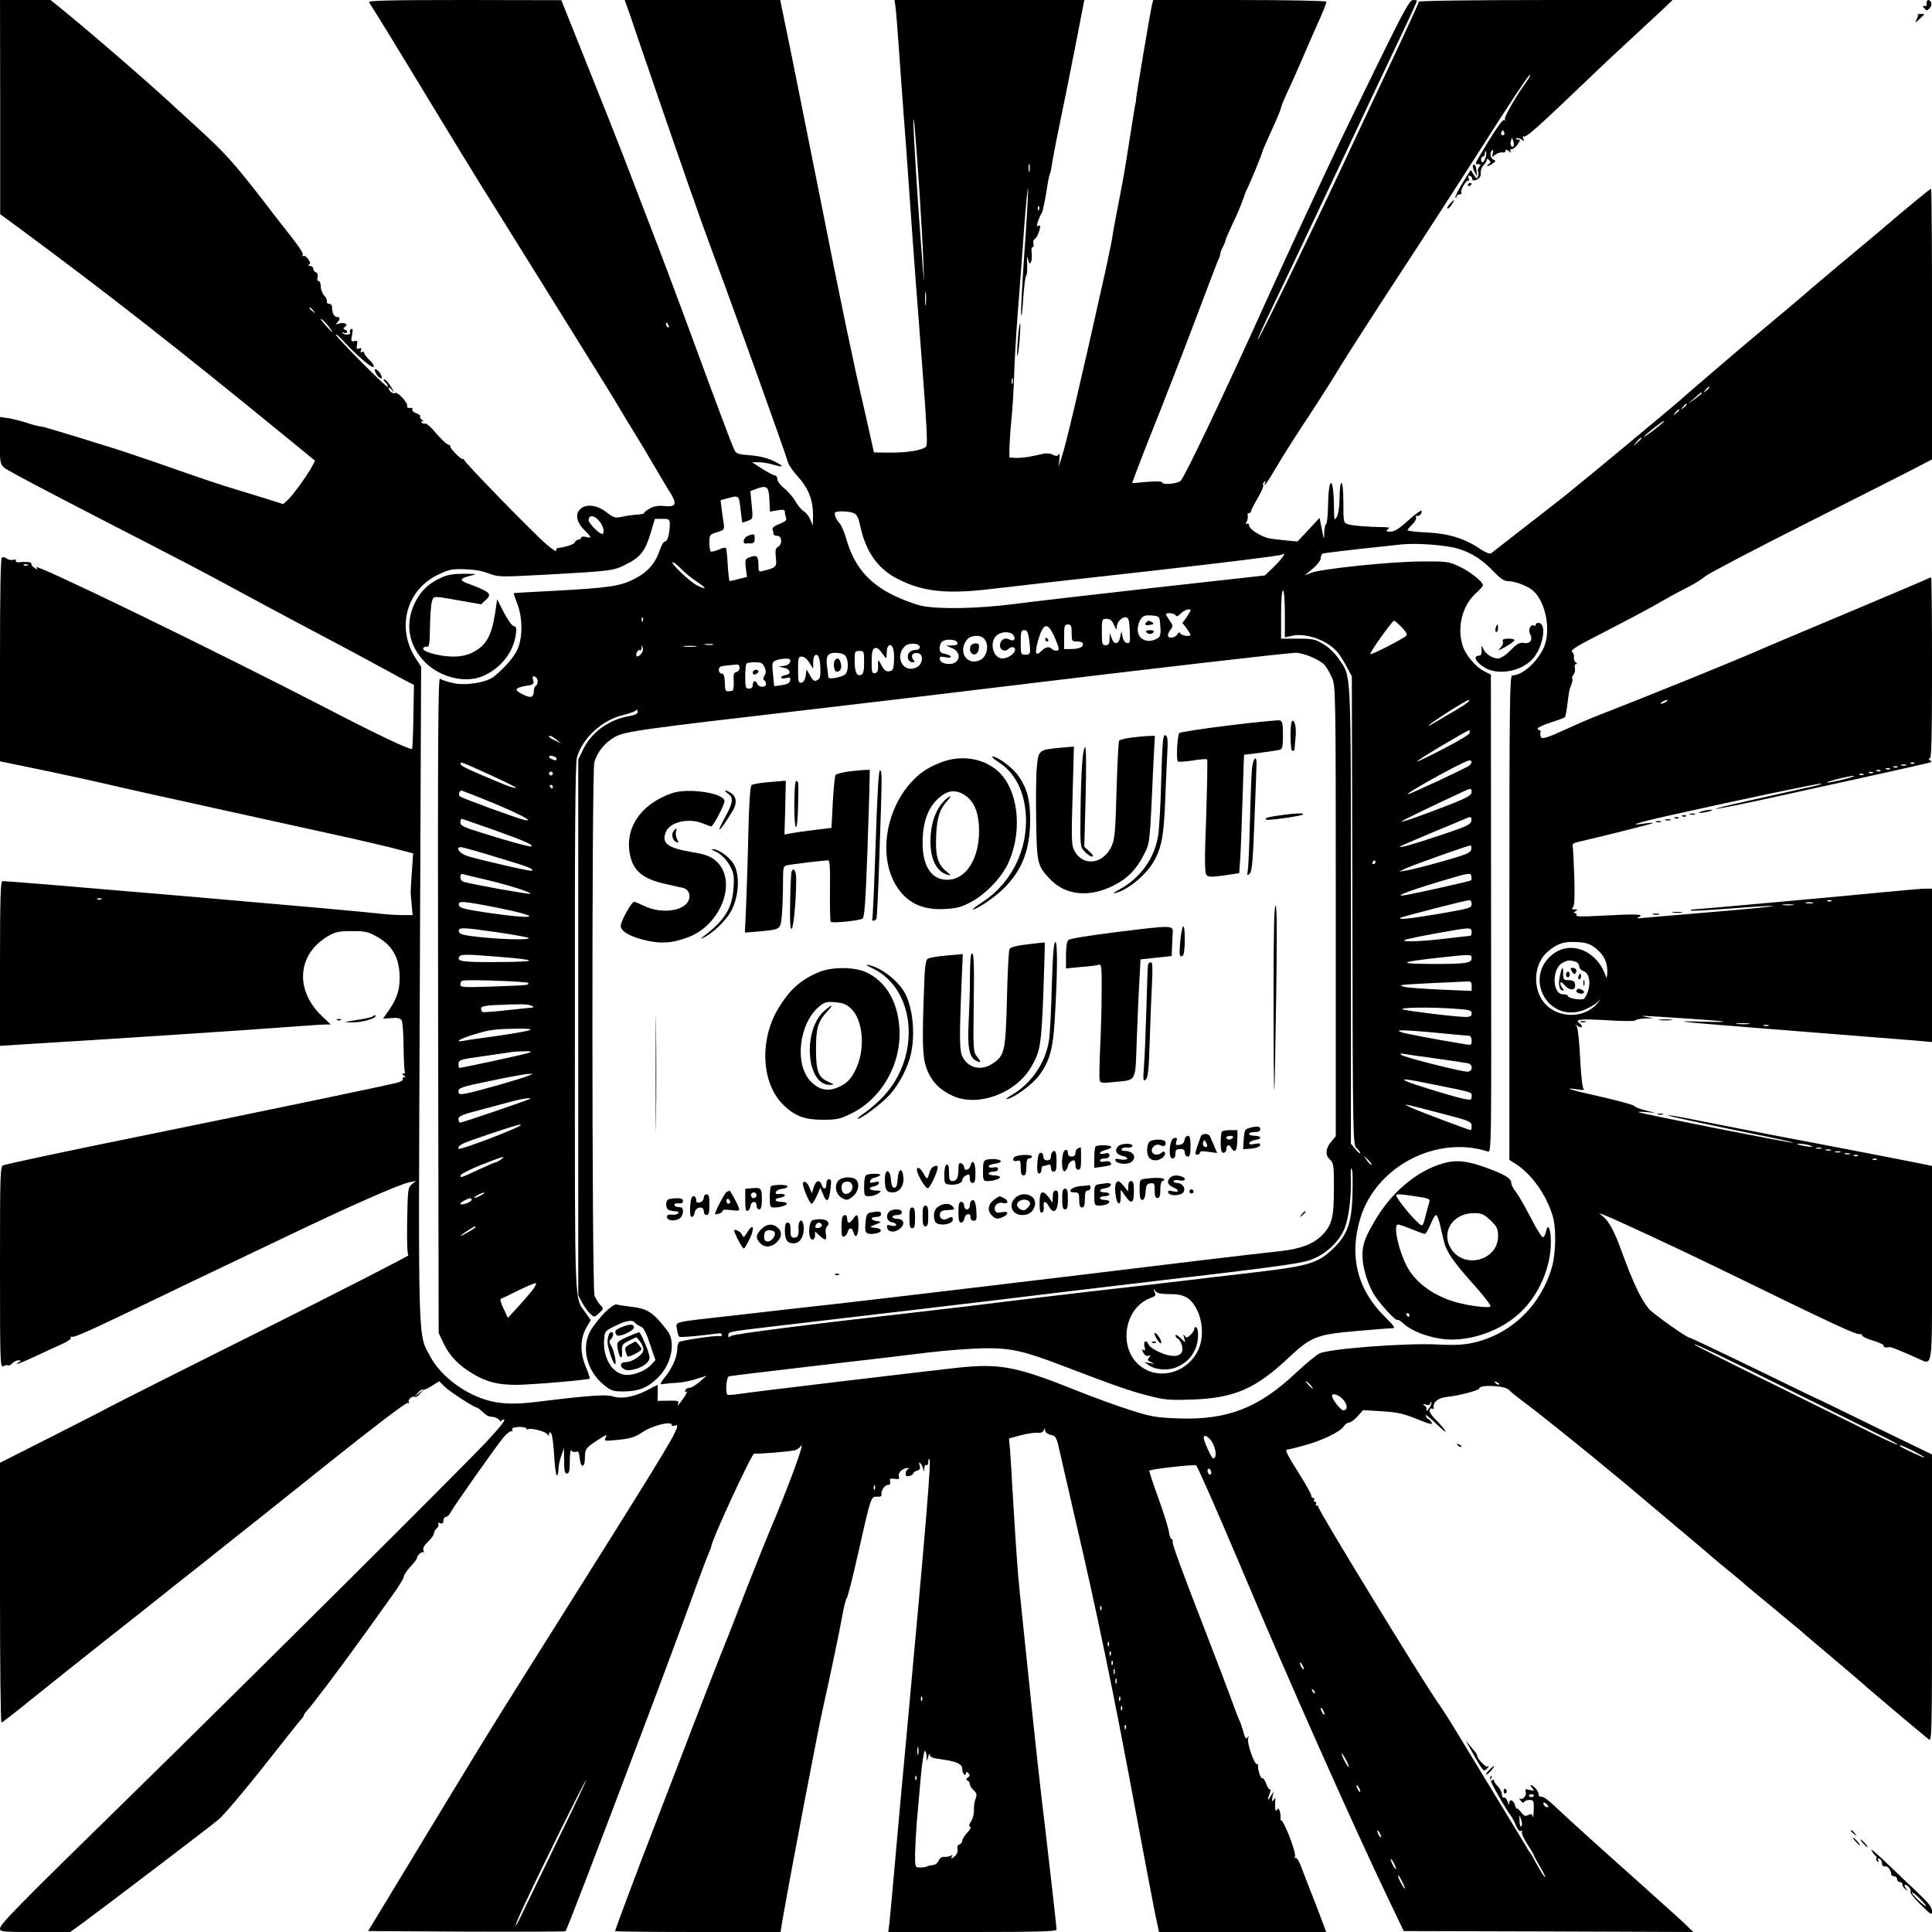 <?xml version="1.0" standalone="no"?>
<!DOCTYPE svg PUBLIC "-//W3C//DTD SVG 20010904//EN"
 "http://www.w3.org/TR/2001/REC-SVG-20010904/DTD/svg10.dtd">
<svg version="1.0" xmlns="http://www.w3.org/2000/svg"
 width="1024pt" height="1024pt" viewBox="0 0 1024 1024"
 preserveAspectRatio="xMidYMid meet">

<g transform="translate(0,1024) scale(0.1,-0.1)"
fill="#000000" stroke="none">
<path d="M1 9673 l0 -568 102 -75 c468 -346 841 -638 1419 -1111 l148 -121
-15 -28 c-24 -46 -101 -153 -129 -179 l-25 -23 -78 25 c-43 13 -112 35 -153
47 -82 24 -191 60 -435 146 -88 30 -187 64 -220 74 -292 91 -389 120 -401 120
-8 0 -40 8 -72 19 -31 10 -76 21 -100 25 l-42 6 0 -127 c0 -142 -7 -127 79
-175 63 -36 369 -195 706 -368 121 -62 272 -141 335 -175 114 -62 451 -243
645 -345 55 -29 154 -82 220 -118 66 -36 140 -76 164 -89 l45 -23 -3 -168 c-1
-92 -5 -169 -7 -171 -8 -8 -184 75 -459 218 -580 300 -1559 776 -1533 744 12
-15 11 -15 -9 -3 -12 8 -19 18 -17 22 5 8 -23 12 -65 8 -13 -1 -21 3 -17 8 4
6 -2 8 -14 5 -11 -3 -27 0 -35 7 -8 6 -19 9 -25 5 -7 -4 -10 -181 -10 -543 l0
-537 213 -44 c116 -24 266 -57 332 -72 66 -16 356 -81 645 -144 289 -64 597
-132 685 -151 88 -20 195 -45 238 -57 l77 -20 -7 -96 c-4 -53 -7 -107 -6 -121
2 -14 4 -44 6 -67 l4 -43 -56 0 c-31 0 -94 4 -141 10 -180 20 -1923 170 -1977
170 -10 0 -13 -94 -13 -437 l0 -436 112 7 c433 26 1226 78 1388 91 107 8 208
15 224 15 l29 0 -45 43 c-147 138 -133 329 30 425 40 23 58 27 127 27 71 0 86
-3 135 -31 74 -42 110 -100 117 -186 6 -79 -8 -132 -52 -197 l-35 -50 45 3
c34 3 48 -1 54 -13 5 -9 10 -72 10 -140 1 -69 4 -128 7 -133 3 -4 -1 -8 -8 -8
-9 0 -9 -3 2 -10 11 -7 11 -10 2 -10 -7 0 -11 -4 -7 -10 3 -5 -11 -14 -32 -19
-62 -16 -672 -143 -1398 -291 -326 -66 -651 -135 -687 -146 -17 -5 -18 -39
-18 -540 0 -519 1 -534 19 -525 10 6 21 8 24 4 3 -3 13 2 22 11 9 9 24 16 33
16 15 0 15 -2 2 -10 -32 -21 2 -8 87 31 48 23 112 52 141 65 30 13 51 28 47
34 -3 5 0 7 7 5 13 -5 105 37 458 207 80 39 233 112 340 163 107 51 254 121
325 155 339 163 613 284 666 294 l34 7 -22 -18 c-21 -17 -22 -26 -25 -196 -2
-112 1 -178 7 -180 6 -2 -348 -183 -785 -402 -437 -218 -799 -401 -805 -405
-5 -4 -137 -71 -292 -150 l-283 -143 0 -689 c0 -378 3 -688 8 -688 4 0 77 57
162 126 85 69 254 203 375 299 121 95 293 231 381 302 89 70 213 168 275 218
63 49 302 240 531 423 253 202 422 331 429 326 7 -4 9 -3 6 3 -8 13 18 37 31
29 5 -3 18 4 28 17 l19 22 -25 -20 -25 -20 19 22 c10 13 22 20 27 17 5 -2 26
6 47 20 l40 25 28 -28 c26 -26 157 -111 170 -111 5 0 19 -11 49 -38 7 -6 24
-12 36 -12 12 0 28 -8 36 -17 8 -10 12 -13 9 -8 -2 6 4 11 14 11 13 0 -16 -36
-90 -116 -146 -155 -1300 -1303 -1900 -1890 -593 -580 -680 -669 -680 -692 0
-17 14 -18 186 -18 l186 0 68 49 c113 83 672 508 717 546 39 33 178 201 353
425 41 52 80 101 87 108 7 7 13 17 13 20 0 4 10 18 23 32 28 32 148 190 256
339 86 119 95 131 193 269 32 44 58 87 58 95 0 9 16 32 35 53 19 20 35 41 35
46 0 14 27 38 34 30 4 -3 4 1 0 11 -4 12 4 26 25 46 17 16 31 36 31 44 0 8 7
20 15 27 8 7 12 17 8 23 -4 6 0 8 10 4 12 -5 17 -1 17 13 0 11 6 20 13 20 7 0
17 9 22 19 19 36 250 364 284 403 18 21 37 35 42 32 5 -3 7 1 4 8 -4 9 7 13
35 15 22 0 40 -3 40 -9 0 -5 4 -7 9 -3 15 8 93 -12 102 -27 7 -10 9 -10 9 1 0
11 3 12 11 4 6 -6 13 -59 16 -117 3 -58 10 -106 14 -106 5 0 9 15 9 33 0 17 7
50 15 72 l14 40 1 -67 c0 -54 3 -68 15 -68 12 0 15 14 15 68 0 38 4 62 8 54 5
-7 16 -10 25 -7 12 5 16 -1 19 -31 5 -56 28 -57 28 -1 0 48 5 54 78 101 37 23
42 24 33 8 -10 -19 -8 -20 37 -16 88 7 117 15 157 43 50 35 155 61 155 39 0
-6 7 -8 15 -4 41 15 12 -37 -340 -599 -155 -247 -363 -578 -462 -735 -176
-279 -245 -392 -631 -1030 l-191 -315 521 -3 c287 -1 523 0 525 2 7 7 149 376
421 1096 87 229 227 607 282 760 23 63 48 129 56 147 8 17 14 34 14 37 0 29
217 499 228 492 7 -4 164 8 214 17 10 2 25 12 33 23 26 33 -70 -226 -170 -461
-25 -60 -80 -198 -122 -305 -41 -107 -83 -215 -93 -240 -30 -72 -168 -427
-255 -655 -89 -232 -104 -271 -150 -390 -58 -148 -195 -514 -195 -520 0 -3
197 -5 438 -5 l439 0 12 73 c49 278 183 980 212 1110 34 151 90 416 105 502 8
43 18 82 22 85 5 3 32 111 61 240 67 298 67 299 100 297 17 -1 25 3 23 11 -4
20 17 52 35 52 10 0 14 6 11 18 -4 15 0 17 24 14 23 -4 27 -1 22 12 -7 19 21
46 46 45 10 0 11 -2 3 -6 -7 -2 -13 -13 -13 -23 0 -13 5 -17 20 -13 11 3 20 9
20 13 0 5 9 12 20 15 16 5 19 12 14 28 -4 15 -3 19 4 12 5 -5 12 -19 15 -30 4
-18 5 -17 6 3 0 13 6 20 11 17 6 -3 10 4 10 16 0 12 3 19 6 16 10 -10 -15
-314 -125 -1507 -17 -179 -42 -455 -56 -615 -14 -160 -28 -311 -31 -337 l-6
-48 446 0 c350 0 446 3 446 13 0 16 -55 496 -80 702 -10 88 -31 273 -45 410
-14 138 -37 358 -51 490 -14 132 -27 263 -29 290 -8 103 -24 354 -30 460 -3
61 -8 142 -11 181 l-6 70 63 17 c35 9 75 15 89 13 15 -2 28 3 32 13 6 14 7 14
7 -1 1 -10 13 -19 30 -23 28 -6 31 -11 51 -103 12 -53 46 -200 75 -327 119
-510 207 -933 325 -1570 44 -237 90 -476 101 -532 l22 -103 443 0 443 0 -25
67 c-14 38 -41 108 -61 158 -19 50 -42 109 -51 132 -9 23 -21 39 -26 36 -5 -4
-6 -1 -3 4 7 11 -17 88 -51 161 -11 24 -22 40 -24 35 -3 -4 -3 -2 -1 5 1 8 0
25 -3 39 -5 18 -9 21 -15 11 -9 -14 -13 5 -10 47 2 17 0 18 -9 5 -9 -12 -10
-9 -6 15 l6 30 -15 -25 c-17 -29 -19 -22 -5 15 5 14 6 24 2 21 -5 -3 -14 11
-21 30 -7 19 -16 32 -21 29 -8 -5 -26 51 -22 68 1 4 -2 7 -7 7 -14 0 -53 114
-46 135 5 15 5 17 -3 6 -8 -11 -13 -4 -22 30 -7 24 -16 52 -22 63 -5 10 -24
59 -42 110 -18 50 -75 199 -126 331 -139 358 -190 497 -185 506 3 4 1 9 -5 11
-6 2 -12 20 -15 41 -3 20 -28 101 -56 178 -28 77 -49 142 -48 144 9 9 243 35
249 28 10 -11 122 -266 260 -593 228 -542 575 -1322 761 -1710 l79 -165 767
-2 768 -3 -55 53 c-31 28 -157 142 -280 252 -212 189 -302 271 -376 340 -60
57 -84 75 -97 72 -6 -1 -12 5 -12 13 0 8 -8 23 -17 32 -23 23 -35 23 -17 1 13
-15 11 -16 -13 -10 -22 6 -26 4 -22 -8 8 -19 -14 -47 -30 -38 -6 4 -4 -1 4
-11 8 -11 16 -14 18 -7 2 6 15 11 28 11 22 0 24 -3 23 -52 -1 -29 -3 -45 -6
-36 -3 14 -9 16 -23 8 -15 -8 -23 -5 -39 16 -12 15 -21 23 -22 18 -1 -5 -4 2
-8 15 -8 30 -31 40 -32 14 -1 -13 -3 -11 -8 7 -4 14 -13 24 -19 22 -7 -1 -12
7 -12 18 0 12 -11 32 -24 45 -13 13 -21 27 -17 31 3 4 0 3 -8 -1 -11 -6 -13
-4 -7 11 5 14 4 16 -4 8 -7 -7 4 -36 41 -100 28 -49 57 -96 64 -104 7 -8 20
-32 29 -53 10 -25 20 -36 27 -31 7 4 9 3 5 -4 -3 -6 9 -36 29 -66 19 -30 35
-57 35 -60 0 -3 14 -28 30 -56 17 -28 30 -54 30 -58 0 -9 -22 25 -51 78 -13
25 -26 47 -29 50 -3 3 -12 16 -19 30 -14 23 -143 236 -346 570 -48 80 -103
167 -122 193 -84 119 -639 1027 -635 1039 1 5 -3 8 -9 8 -5 0 -7 4 -4 10 3 5
1 10 -5 10 -6 0 -8 5 -5 10 3 6 1 10 -4 10 -6 0 -11 6 -11 13 0 7 -25 53 -55
101 -75 119 -87 143 -72 143 7 0 47 10 90 22 93 25 192 73 209 101 7 11 20 20
28 20 8 0 29 15 45 33 l30 33 100 -6 c82 -5 116 -13 187 -42 70 -28 84 -31 75
-16 -7 10 -15 18 -18 18 -4 0 -10 8 -13 18 -4 9 21 -10 55 -43 34 -33 56 -51
50 -40 -6 11 -28 37 -50 59 -22 21 -37 45 -34 52 3 8 9 11 14 8 5 -3 9 -2 8 3
-6 32 24 55 76 60 49 4 165 34 165 43 0 24 144 16 160 -9 3 -5 43 -37 90 -72
80 -60 324 -256 470 -378 36 -29 87 -72 114 -95 69 -58 254 -214 361 -304 49
-43 114 -97 145 -122 30 -24 61 -50 68 -57 7 -7 75 -63 150 -125 75 -62 139
-115 142 -118 3 -3 63 -55 135 -115 175 -148 183 -155 229 -196 46 -40 292
-247 319 -268 16 -13 17 23 17 748 l0 762 -297 144 c-163 80 -297 145 -298
145 -2 0 -110 52 -241 116 -267 130 -444 214 -449 214 -15 0 -195 128 -216
153 -44 55 -81 133 -145 307 -35 98 -65 155 -95 180 l-24 20 25 -9 c43 -15
406 -184 615 -286 613 -299 722 -350 743 -346 6 1 12 -3 12 -8 0 -5 27 -18 59
-27 33 -10 57 -22 55 -26 -5 -8 11 -12 31 -8 9 1 40 -11 152 -61 78 -34 73
-68 73 507 l0 514 -22 5 c-35 8 -498 98 -823 159 -159 31 -346 67 -414 81 -68
14 -131 25 -140 24 -16 -1 150 -37 483 -105 104 -21 185 -39 180 -41 -10 -3
-800 153 -819 162 -5 3 13 3 40 1 l50 -5 -54 14 c-30 7 -57 18 -60 24 -4 5
-81 26 -171 47 -163 36 -218 53 -130 40 25 -4 40 -4 34 1 -7 5 -14 68 -19 163
-4 90 -12 161 -18 170 -10 13 -10 13 4 3 9 -7 19 -10 22 -6 4 3 -1 12 -11 19
-30 22 4 25 154 16 76 -5 141 -5 142 0 2 4 25 9 50 10 l47 1 -40 7 c-45 9 -34
8 240 -10 203 -14 227 -20 60 -15 -177 5 -135 0 245 -30 280 -22 607 -48 893
-71 l77 -7 0 407 0 406 -34 0 c-18 0 -100 -7 -182 -15 -222 -22 -1028 -95
-1049 -95 -10 0 -16 -3 -13 -6 3 -3 98 2 212 11 113 9 213 15 223 13 10 -2
-130 -16 -312 -31 -181 -15 -350 -30 -375 -32 -33 -4 -40 -3 -25 4 34 16 -8
18 -209 7 -90 -5 -126 -4 -121 3 3 6 0 11 -7 11 -9 0 -9 3 2 10 13 8 12 10 -4
10 -15 0 -17 3 -9 11 8 8 10 57 7 163 -3 83 -7 157 -9 163 -3 7 6 15 18 18
107 24 403 98 407 102 3 3 -17 2 -45 -2 -93 -14 -40 4 120 40 375 84 809 175
818 172 6 -2 -16 -9 -49 -16 -32 -7 -95 -21 -139 -31 -44 -10 -146 -33 -228
-51 -81 -18 -145 -34 -143 -36 2 -2 100 17 217 42 118 26 264 58 324 71 108
23 536 118 584 130 20 4 22 7 10 15 -9 6 -10 9 -1 9 9 0 12 103 12 480 0 264
-2 480 -5 480 -2 0 -24 -9 -47 -20 -40 -18 -443 -188 -698 -295 -63 -26 -137
-58 -165 -70 -104 -47 -590 -244 -855 -347 -30 -11 -109 -45 -174 -75 -92 -42
-121 -51 -128 -41 -4 7 -6 19 -3 26 2 6 0 12 -5 12 -6 0 -10 4 -10 9 0 5 32
20 70 32 39 12 73 25 75 29 3 4 7 29 11 56 10 81 11 88 22 115 6 15 8 30 5 33
-3 3 0 12 7 21 7 8 10 24 7 35 -3 11 0 20 6 20 8 0 7 3 -1 9 -8 5 -12 17 -10
27 2 11 -2 24 -10 29 -10 8 22 29 130 84 192 99 280 146 358 191 36 21 92 51
126 68 34 17 76 43 93 58 18 15 258 141 534 280 276 139 539 272 584 296 l83
43 0 718 c0 394 -2 717 -5 717 -5 0 -137 -109 -255 -210 -30 -26 -127 -107
-215 -180 -88 -74 -162 -136 -165 -139 -5 -6 -192 -164 -285 -241 -75 -62
-369 -314 -385 -329 -24 -24 -537 -450 -640 -532 -52 -41 -158 -124 -235 -183
-77 -60 -145 -113 -151 -118 -8 -6 -29 3 -60 23 -80 55 -166 81 -281 87 -57 2
-103 8 -103 12 0 3 11 17 25 30 14 13 23 30 20 38 -2 7 -1 11 4 8 11 -7 33 18
25 27 -4 3 -36 -20 -72 -53 -48 -44 -72 -58 -93 -58 -23 1 -26 3 -14 12 12 9
9 11 -17 12 -87 1 -175 8 -195 16 -22 7 -23 13 -23 113 0 63 -4 105 -10 105
-6 0 -10 -33 -10 -77 -1 -49 -6 -87 -15 -103 -13 -23 -14 -19 -15 60 -2 156
-28 162 -31 6 -1 -53 -5 -99 -10 -102 -5 -3 -10 -24 -10 -47 -2 -41 -2 -40
-13 18 l-12 60 -58 -62 -59 -63 -55 5 c-31 3 -72 8 -92 11 -44 8 -110 49 -110
70 0 8 -5 12 -11 8 -8 -4 -8 -1 -1 12 5 11 7 25 5 32 -3 6 0 12 6 12 6 0 11 4
11 9 0 6 16 37 36 71 19 33 33 64 29 69 -3 5 0 13 6 17 8 4 9 3 5 -4 -4 -7 -5
-12 -2 -12 3 0 26 35 51 78 55 92 111 180 205 322 38 58 101 157 139 220 38
63 179 282 313 487 134 204 308 474 388 599 211 332 310 480 310 468 0 -6 -8
-22 -18 -35 -50 -67 -122 -191 -116 -201 4 -6 3 -8 -4 -4 -6 4 -38 -39 -79
-106 -82 -136 -79 -128 -58 -128 14 0 15 -3 5 -15 -6 -8 -9 -18 -6 -24 3 -5 3
-17 0 -26 -6 -14 -9 -13 -23 9 l-16 25 -44 -70 c-24 -39 -40 -73 -37 -76 3 -4
6 -1 6 5 0 7 7 12 16 12 8 0 13 4 9 9 -7 13 30 73 39 64 4 -4 4 1 0 11 -5 14
-3 17 7 14 8 -3 13 -10 12 -16 -1 -5 3 -9 10 -8 25 4 38 19 35 40 -1 13 5 31
15 40 9 10 17 23 17 29 0 7 4 7 12 -1 10 -10 10 -15 -2 -22 -8 -5 -10 -10 -5
-10 6 1 18 7 28 14 15 12 16 14 2 20 -16 6 -21 41 -6 50 5 4 7 -4 3 -16 -5
-21 -4 -22 13 -8 10 8 26 14 37 12 10 -2 18 2 18 9 0 8 5 7 17 -2 11 -10 14
-10 9 -1 -4 7 -2 12 7 12 8 0 22 11 31 25 15 23 15 25 -1 26 -11 0 -13 3 -5 6
7 3 19 -1 28 -7 12 -11 13 -10 8 5 -5 11 -3 16 2 12 13 -7 63 37 388 348 17
17 94 89 171 160 77 72 160 149 185 172 l45 43 -672 0 c-396 0 -673 -4 -673
-9 0 -5 -61 -139 -136 -298 -75 -158 -164 -349 -199 -423 -174 -376 -510
-1070 -519 -1070 -3 0 31 75 76 168 112 234 149 311 376 792 110 234 228 484
262 555 74 155 130 276 130 281 0 2 -9 4 -21 4 -17 0 -47 -54 -181 -327 -88
-181 -183 -375 -210 -433 -95 -200 -306 -656 -373 -805 -232 -514 -447 -966
-468 -984 -20 -16 -97 -22 -97 -8 0 6 -32 7 -80 3 l-80 -7 29 78 c16 43 69
179 119 303 49 124 138 353 197 510 59 157 110 290 113 295 4 6 8 18 9 28 2
10 8 28 15 40 7 12 13 28 14 36 2 7 18 45 37 85 19 39 42 92 51 118 9 26 20
56 25 65 14 26 81 189 81 197 0 4 23 56 50 116 28 60 50 114 50 120 0 6 13 38
29 73 17 34 53 116 82 182 28 66 62 143 74 170 35 77 55 127 55 136 0 5 -202
9 -459 9 l-459 0 -6 -24 c-9 -36 -86 -494 -85 -503 1 -5 0 -10 -1 -13 -3 -10
-8 -38 -34 -205 -27 -173 -31 -195 -65 -370 -11 -55 -23 -120 -26 -145 -4 -25
-21 -106 -37 -180 -142 -637 -209 -919 -233 -990 l-15 -45 5 40 c2 22 1 34 -4
27 -6 -10 -13 -11 -33 -1 -20 9 -39 8 -89 -5 -35 -8 -81 -14 -101 -13 l-38 2
0 50 c1 28 5 97 11 155 6 58 12 162 14 232 2 70 11 223 20 340 9 117 25 321
34 453 10 132 19 218 20 190 0 -27 -8 -179 -20 -338 -11 -159 -19 -305 -17
-325 2 -20 7 18 11 86 5 67 12 122 16 122 4 0 6 26 5 58 -2 43 -1 49 5 27 7
-25 9 -27 16 -12 4 9 5 31 3 47 -3 17 0 30 5 30 5 0 7 9 4 19 -3 11 1 22 7 24
7 3 17 21 23 40 9 29 8 34 -3 30 -10 -4 -11 1 -1 29 7 18 15 35 18 38 5 4 19
71 34 169 3 19 8 38 10 42 3 3 9 35 14 70 6 35 24 129 41 209 17 80 52 256 79
393 l48 247 -503 0 -503 0 4 -27 c3 -16 12 -125 20 -243 8 -118 20 -273 25
-345 6 -71 17 -224 25 -340 27 -389 45 -628 75 -1014 21 -274 27 -388 19 -397
-16 -20 -101 -34 -194 -33 l-83 1 -17 76 c-9 43 -28 124 -41 182 -44 185 -123
561 -229 1100 -58 289 -128 641 -157 783 l-53 257 -412 0 -412 0 29 -82 c15
-46 82 -240 148 -433 145 -422 228 -658 275 -785 123 -329 396 -1091 415
-1155 3 -11 27 -45 54 -75 55 -61 78 -125 77 -204 l-1 -51 -14 32 c-7 18 -23
37 -34 43 -10 6 -31 29 -44 53 -14 23 -41 55 -61 70 -19 15 -35 37 -35 47 0
11 -6 20 -12 20 -7 0 -38 16 -68 35 l-54 35 35 0 c20 0 57 -6 82 -14 58 -17
53 -6 -10 24 -28 13 -75 24 -119 27 -64 5 -73 8 -83 31 -17 37 -86 221 -225
599 -69 188 -167 449 -218 580 -50 131 -114 297 -142 370 -28 73 -114 290
-191 482 l-140 350 -513 1 c-408 0 -512 -3 -506 -12 4 -7 22 -36 40 -64 18
-28 77 -125 132 -215 273 -450 367 -605 517 -844 140 -225 326 -523 560 -900
34 -55 77 -125 94 -155 18 -30 45 -75 61 -100 16 -25 57 -94 93 -155 35 -60
78 -133 96 -161 41 -65 35 -83 -26 -76 -33 3 -55 0 -79 -13 -18 -10 -32 -21
-30 -24 2 -3 -12 -7 -32 -8 -21 -1 -57 -6 -81 -11 -41 -9 -46 -8 -88 24 -107
82 -211 0 -118 -93 42 -42 43 -47 10 -39 -14 4 -25 2 -25 -4 0 -5 -6 -10 -14
-10 -8 0 -16 -6 -19 -14 -4 -11 -46 -25 -92 -31 -5 0 -9 -7 -7 -14 1 -7 -22 8
-53 35 -67 57 -435 435 -435 446 0 4 -4 7 -8 5 -10 -2 -71 60 -65 67 3 2 -4 7
-14 11 -10 3 -38 31 -63 60 -25 30 -50 53 -57 50 -7 -2 -15 1 -19 7 -5 7 -2 8
7 4 8 -4 6 -1 -3 7 -10 8 -15 17 -11 20 3 4 -6 11 -21 17 -15 5 -24 15 -21 21
4 6 0 9 -11 7 -13 -2 -18 2 -16 13 2 17 -54 76 -64 66 -9 -8 -34 11 -34 26 0
6 7 2 16 -9 15 -19 15 -19 5 1 -15 29 -37 55 -46 55 -5 0 0 -9 10 -20 10 -11
14 -20 9 -20 -12 0 -274 265 -274 276 1 5 15 -7 33 -26 66 -73 156 -152 166
-145 6 3 -1 18 -19 35 -17 16 -30 34 -30 40 0 6 -5 8 -12 4 -7 -5 -9 -2 -5 9
4 12 2 14 -10 10 -13 -5 -15 -1 -11 19 4 21 1 24 -14 20 -17 -4 -19 -1 -12 33
5 28 4 36 -5 31 -6 -4 -9 -11 -6 -16 8 -13 -20 -19 -36 -8 -11 8 -10 9 4 4 19
-6 24 10 5 17 -10 4 -10 8 1 15 19 13 -3 25 -32 17 -18 -6 -20 -5 -9 6 16 17
15 29 -2 29 -15 0 -26 21 -26 51 0 11 -7 19 -16 19 -9 0 -14 6 -12 12 3 7 -4
21 -14 32 -10 11 -18 32 -18 48 0 15 -5 28 -11 28 -7 0 -9 9 -6 21 3 12 0 22
-9 26 -8 3 -14 11 -14 19 0 8 -8 14 -17 15 -11 0 -13 3 -6 6 9 3 9 11 -3 29
-9 13 -21 21 -27 17 -6 -3 -7 -1 -3 5 6 10 -19 46 -119 172 -16 21 -49 62 -71
92 -173 224 -218 274 -359 403 -54 50 -106 97 -115 105 -113 107 -427 380
-603 524 l-69 56 -134 0 -134 0 1 -567z m4873 -458 c8 -121 17 -283 20 -360 5
-140 5 -140 -9 45 -22 278 -45 657 -44 698 2 43 12 -76 33 -383z m3099 322 c3
-8 -1 -14 -8 -14 -7 0 -11 6 -8 14 3 7 6 13 8 13 2 0 5 -6 8 -13z m50 -70 c-9
-15 -21 4 -15 25 5 21 6 21 12 2 4 -10 5 -22 3 -27z m-149 -61 c-7 -28 -24
-36 -24 -11 0 8 5 15 10 15 6 0 10 8 10 17 0 9 2 14 5 11 4 -3 3 -17 -1 -32z
m-2417 -73 c-3 -10 -5 -2 -5 17 0 19 2 27 5 18 2 -10 2 -26 0 -35z m50 -205
c-3 -8 -6 -5 -6 6 -1 11 2 17 5 13 3 -3 4 -12 1 -19z m-600 -500 c-2 -18 -4
-6 -4 27 0 33 2 48 4 33 2 -15 2 -42 0 -60z m-3246 -35 c13 -16 12 -17 -3 -4
-17 13 -22 21 -14 21 2 0 10 -8 17 -17z m91 -97 c17 -25 14 -23 -16 8 -20 22
-36 42 -36 44 0 9 32 -23 52 -52z m1792 18 c3 -8 2 -12 -4 -9 -6 3 -10 10 -10
16 0 14 7 11 14 -7z m1823 -306 c-3 -7 -5 -2 -5 12 0 14 2 19 5 13 2 -7 2 -19
0 -25z m3693 -22 c0 -2 -8 -10 -17 -17 -16 -13 -17 -12 -4 4 13 16 21 21 21
13z m-40 -30 c0 -2 -17 -16 -37 -31 l-38 -26 35 30 c34 31 40 35 40 27z m-80
-60 c0 -2 -8 -10 -17 -17 -16 -13 -17 -12 -4 4 13 16 21 21 21 13z m-40 -30
c0 -2 -8 -10 -17 -17 -16 -13 -17 -12 -4 4 13 16 21 21 21 13z m-105 -82 c-38
-32 -93 -71 -80 -56 15 16 99 82 105 82 3 -1 -8 -12 -25 -26z m-95 -67 c0 -2
-10 -12 -22 -23 l-23 -19 19 23 c18 21 26 27 26 19z m-4622 -325 l3 -64 39 7
c32 5 40 4 40 -8 0 -9 3 -23 6 -32 5 -12 -4 -20 -35 -32 -28 -11 -40 -21 -36
-31 3 -7 5 -18 5 -23 0 -5 9 -9 20 -9 25 0 28 -45 4 -58 -13 -7 -16 -19 -12
-56 6 -51 3 -54 -67 -72 -22 -6 -25 -3 -25 24 0 53 -7 62 -42 50 -29 -10 -30
-12 -25 -58 l6 -48 -44 -11 c-24 -6 -46 -11 -48 -11 -2 0 -7 39 -10 86 -2 47
-7 87 -10 90 -3 3 -21 -1 -40 -10 -19 -8 -38 -12 -41 -8 -3 3 -6 24 -6 47 0
40 2 42 40 54 38 11 40 14 36 44 -3 18 -8 53 -11 79 l-6 47 38 10 c60 17 60
16 68 -59 4 -38 9 -70 10 -70 2 0 15 4 30 10 26 10 26 11 19 84 l-7 73 29 11
c59 22 69 14 72 -56z m445 -71 c19 -8 26 -21 37 -71 29 -135 94 -227 201 -280
132 -67 260 -80 499 -51 91 11 469 54 840 95 371 42 683 80 693 86 30 18 6
-18 -45 -68 l-44 -42 -585 -65 c-321 -36 -658 -75 -749 -87 -187 -24 -395 -28
-485 -9 -33 7 -98 31 -144 53 -137 66 -214 156 -256 303 -9 33 -25 69 -34 80
-21 24 -32 51 -24 59 9 9 69 7 96 -3z m-1339 -53 c17 -25 21 -58 7 -58 -15 0
-71 57 -71 72 0 35 36 27 64 -14z m366 -7 c0 -48 -12 -91 -25 -91 -8 0 -21
-23 -30 -51 -23 -67 -65 -114 -136 -149 -72 -37 -137 -46 -414 -61 -121 -6
-221 -12 -222 -13 -2 -1 7 -27 19 -57 28 -72 29 -177 1 -240 -19 -42 -66 -97
-125 -145 -40 -32 -153 -50 -219 -34 -30 7 -60 17 -67 23 -10 8 -12 -333 -10
-1729 l3 -1739 26 -55 c31 -66 82 -119 158 -163 71 -42 130 -57 228 -57 74 0
382 26 389 33 2 2 -8 32 -23 67 -30 75 -28 148 7 207 l21 36 -25 36 c-63 91
-59 -22 -59 1511 -1 1054 2 1405 11 1436 30 103 134 198 245 224 28 7 58 17
65 23 8 7 12 5 12 -6 0 -10 -14 -17 -42 -22 -107 -17 -201 -84 -245 -173 l-28
-57 0 -1420 0 -1420 21 -40 c12 -22 31 -49 43 -59 21 -19 22 -19 46 4 25 23
25 24 6 44 -11 12 -24 34 -30 49 -14 37 -15 2777 -1 2826 15 55 57 106 109
135 56 30 128 40 1076 150 308 36 747 88 975 116 773 94 1519 180 1557 180 43
0 129 -37 155 -66 9 -11 26 -40 37 -64 20 -44 21 -60 21 -1239 l0 -1193 -25
-30 c-30 -36 -32 -72 -5 -95 18 -16 20 -30 20 -148 0 -153 -9 -193 -56 -245
-46 -51 -117 -79 -225 -91 -49 -5 -239 -27 -422 -49 -797 -97 -1621 -195
-1927 -230 -146 -16 -384 -43 -530 -60 -358 -40 -327 -33 -322 -75 2 -19 8
-38 13 -40 6 -5 100 4 210 18 9 1 15 -2 15 -8 -1 -5 -5 -9 -10 -7 -18 6 -211
-23 -218 -32 -4 -6 -8 -20 -8 -31 0 -42 -22 -96 -55 -140 -41 -53 -42 -55 -14
-50 11 2 42 5 67 6 26 1 72 10 102 20 l55 17 -38 -33 c-21 -18 -45 -32 -54
-31 -9 0 -18 -5 -21 -13 -3 -8 0 -11 7 -7 6 4 0 -10 -14 -31 -32 -45 -38 -52
-30 -31 5 13 -3 15 -52 14 l-58 -1 1 43 c0 23 0 42 0 42 -1 0 -27 -13 -59 -30
-70 -35 -133 -46 -180 -31 -34 11 -126 5 -401 -29 -111 -14 -183 -12 -251 5
-130 34 -258 130 -314 234 -67 126 -64 21 -56 1932 l7 1726 -27 41 c-105 159
-54 362 113 444 59 29 76 33 142 31 48 -1 94 -8 129 -22 54 -20 58 -20 320 -6
324 18 343 20 406 52 83 41 106 72 139 186 l17 57 39 0 c37 0 40 -2 40 -29z
m4181 -130 c73 -23 128 -59 191 -126 30 -31 51 -45 69 -45 39 0 110 -27 137
-53 66 -61 93 -211 55 -298 -35 -78 -114 -149 -168 -149 -13 0 -15 -135 -15
-1284 l0 -1284 33 -21 c85 -53 166 -168 198 -281 18 -64 15 -194 -5 -265 -59
-204 -214 -354 -413 -401 -53 -12 -97 -15 -198 -10 -170 8 -575 -23 -622 -48
-18 -9 -75 -56 -127 -105 -196 -184 -361 -248 -619 -239 -116 4 -146 9 -249
42 -65 20 -198 68 -295 107 -317 127 -403 143 -625 120 -172 -19 -1106 -130
-1165 -140 -29 -4 -55 -6 -58 -3 -11 11 -5 93 8 97 6 2 210 27 452 55 242 28
517 60 610 72 94 11 226 21 295 22 141 1 209 -15 415 -94 267 -102 352 -132
446 -156 91 -24 114 -26 237 -22 224 8 335 56 509 219 121 114 151 126 360
144 92 8 178 15 191 15 20 0 15 8 -40 63 -145 143 -189 323 -127 523 84 272
403 438 674 351 20 -7 20 -5 18 1260 l-1 1267 -35 18 c-46 23 -101 88 -115
137 -31 100 0 215 74 280 19 17 34 34 34 39 0 18 -68 73 -125 99 -57 27 -67
28 -200 27 -158 0 -532 -39 -585 -60 l-35 -14 43 36 c23 19 42 44 42 54 0 10
4 21 9 25 8 4 116 17 416 49 85 9 240 -3 306 -23z m-4120 -107 c18 -19 55 -49
81 -66 56 -37 57 -48 1 -20 -39 21 -145 122 -127 122 6 0 26 -16 45 -36z
m-3464 20 c-3 -3 -12 -4 -19 -1 -8 3 -5 6 6 6 11 1 17 -2 13 -5z m6663 -258
l0 -124 37 8 c78 18 197 -27 247 -93 13 -17 34 -52 47 -77 l24 -45 3 -1241 c2
-1224 3 -1241 22 -1259 11 -10 20 -22 20 -27 0 -5 -11 4 -25 20 l-25 30 0
1209 c0 1333 3 1261 -63 1359 -18 28 -53 62 -81 79 -45 27 -57 30 -138 30
l-88 0 0 127 c0 79 4 128 10 128 6 0 10 -48 10 -124z m-500 18 c0 -3 -10 -19
-21 -36 l-22 -30 22 -28 c11 -16 21 -32 21 -35 0 -11 -49 -4 -54 8 -3 8 -8 7
-16 -5 -13 -21 -50 -24 -50 -5 0 6 7 21 15 31 13 17 12 22 -5 46 -11 16 -20
31 -20 34 0 11 48 6 52 -6 3 -8 12 -4 26 10 20 20 52 30 52 16z m-162 -59 c6
-59 4 -78 -10 -86 -51 -34 -108 -10 -108 44 0 18 7 43 16 55 13 19 24 22 57
20 38 -3 42 -6 45 -33z m-2741 3 c-3 -8 -6 -5 -6 6 -1 11 2 17 5 13 3 -3 4
-12 1 -19z m2581 -51 c3 -61 1 -68 -15 -65 -11 2 -20 15 -23 33 l-6 30 -7 -32
c-8 -40 -32 -43 -45 -5 l-10 27 -1 -32 c-1 -26 -5 -33 -21 -33 -18 0 -20 7
-20 70 0 68 1 70 25 70 19 0 29 -8 39 -32 12 -27 15 -29 15 -11 1 27 28 55 50
51 13 -3 17 -18 19 -71z m1442 18 c21 -22 30 -38 24 -44 -18 -18 -185 -103
-191 -98 -6 6 116 177 126 177 4 0 22 -16 41 -35z m-1750 -30 c0 -43 1 -45 30
-45 19 0 30 -5 30 -14 0 -17 -22 -26 -66 -26 l-34 0 0 65 c0 58 2 65 20 65 17
0 20 -7 20 -45z m-88 -28 c22 -52 24 -63 11 -65 -8 -2 -20 1 -26 7 -17 17 -35
13 -59 -11 -28 -28 -34 -11 -18 50 29 105 53 110 92 19z m-138 -3 c10 -77 9
-84 -19 -84 -24 0 -25 2 -25 65 0 57 2 65 19 65 14 0 20 -10 25 -46z m-84 21
c17 -21 4 -38 -21 -24 -25 13 -49 -4 -49 -33 0 -23 27 -35 43 -19 16 16 37 14
37 -3 0 -20 -39 -46 -67 -46 -48 0 -71 82 -33 120 23 23 72 26 90 5z m-163
-13 c39 -25 30 -101 -13 -121 -72 -32 -120 50 -66 112 16 17 58 23 79 9z
m-133 -27 c4 -11 -2 -15 -27 -16 l-32 -1 33 -14 c35 -15 44 -52 18 -73 -23
-19 -80 -10 -84 13 -4 16 0 18 27 13 17 -4 31 -3 31 2 0 5 -13 11 -30 15 -23
4 -30 11 -30 29 0 13 5 28 12 35 17 17 75 15 82 -3z m-1296 -12 c-10 -2 -28
-2 -40 0 -13 2 -5 4 17 4 22 1 32 -1 23 -4z m1097 -13 c0 -9 -10 -15 -24 -15
-13 0 -28 -7 -34 -16 -13 -21 -2 -49 19 -49 14 0 14 3 4 15 -16 20 -1 39 26
33 31 -6 25 -60 -8 -75 -70 -34 -119 55 -62 112 21 20 79 17 79 -5z m-1479
-38 c-8 -9 -18 -13 -21 -10 -9 8 6 38 16 32 5 -3 10 3 10 13 1 17 2 17 6 -1 3
-10 -2 -25 -11 -34z m292 41 c-15 -2 -42 -2 -60 0 -18 2 -6 4 27 4 33 0 48 -2
33 -4z m1047 -16 c4 -13 5 -43 3 -68 -2 -36 -7 -45 -25 -47 -16 -2 -26 5 -38
27 -20 39 -23 39 -21 -1 1 -23 -4 -33 -16 -36 -16 -3 -18 5 -18 61 0 48 4 66
15 71 15 5 23 -1 50 -39 13 -19 14 -18 15 18 0 42 26 53 35 14z m-155 -67 c0
-46 -4 -62 -16 -67 -23 -9 -34 15 -34 75 0 49 1 52 25 52 24 0 25 -3 25 -60z
m-99 34 c17 -21 17 -81 -1 -98 -8 -7 -32 -16 -52 -19 -31 -5 -38 -3 -39 11 0
9 -2 31 -5 47 -8 58 2 75 45 75 23 0 44 -6 52 -16z m-133 -59 c2 -40 -1 -61
-10 -66 -21 -13 -26 -11 -45 22 l-18 31 -5 -34 c-3 -21 -11 -34 -22 -36 -16
-3 -18 5 -18 67 0 65 2 71 20 71 12 0 28 -13 40 -32 l20 -33 0 31 c0 17 3 34
7 38 17 16 28 -5 31 -59z m-160 28 c-2 -11 -15 -20 -33 -22 l-30 -4 30 -6 c35
-7 41 -35 8 -39 -13 -2 -23 -8 -23 -13 0 -5 12 -6 26 -3 22 6 25 4 22 -12 -2
-13 -15 -21 -43 -25 -22 -4 -40 -6 -41 -5 -1 0 -4 29 -7 64 -6 58 -5 63 16 72
12 5 35 9 50 9 22 1 28 -3 25 -16z m-136 -29 c9 -19 9 -30 0 -44 -7 -12 -8
-21 -2 -25 6 -3 10 -13 10 -21 0 -19 -39 -18 -46 1 -9 22 -24 18 -24 -5 0 -13
-7 -20 -20 -20 -18 0 -20 7 -20 63 0 35 3 67 7 70 3 4 24 7 45 7 32 0 41 -5
50 -26z m-132 -3 c0 -11 -8 -21 -17 -23 -14 -3 -17 -12 -14 -51 1 -28 -2 -48
-8 -48 -39 -6 -37 -9 -40 56 -1 24 -6 35 -16 35 -8 0 -15 9 -15 19 0 16 8 21
43 24 23 2 48 4 55 5 6 1 12 -7 12 -17z m-1070 -71 c0 -11 -4 -22 -10 -25 -5
-3 -10 -14 -10 -23 -1 -40 -15 -45 -60 -22 -48 24 -43 34 23 46 35 5 38 9 33
30 -5 18 -3 22 9 18 8 -4 15 -14 15 -24z m4925 -116 c-11 -9 -51 -34 -90 -56
-38 -23 -81 -48 -95 -56 -14 -9 -20 -11 -15 -5 18 19 198 133 209 133 6 0 2
-8 -9 -16z m1055 6 c-8 -5 -19 -10 -25 -10 -5 0 -3 5 5 10 8 5 20 10 25 10 6
0 3 -5 -5 -10z m-1040 -164 c0 -8 -62 -45 -140 -85 -77 -40 -140 -70 -140 -67
0 7 262 163 278 166 1 0 2 -6 2 -14z m-4840 -37 l25 -20 -32 16 c-18 8 -33 18
-33 20 0 10 16 4 40 -16z m0 -100 c0 -11 -3 -11 -24 -3 -23 9 -20 23 4 17 11
-3 20 -9 20 -14z m4850 -18 c0 -5 -6 -13 -13 -19 -14 -12 -315 -152 -325 -152
-22 1 303 180 326 180 6 0 12 -4 12 -9z m-5220 -60 c144 -66 181 -86 140 -75
-14 3 -38 12 -55 19 -168 70 -219 93 -223 103 -6 18 0 16 138 -47z m7567 53
c-3 -3 -12 -4 -19 -1 -8 3 -5 6 6 6 11 1 17 -2 13 -5z m-44 -11 c-7 -2 -19 -2
-25 0 -7 3 -2 5 12 5 14 0 19 -2 13 -5z m-46 -9 c-3 -3 -12 -4 -19 -1 -8 3 -5
6 6 6 11 1 17 -2 13 -5z m-40 -10 c-3 -3 -12 -4 -19 -1 -8 3 -5 6 6 6 11 1 17
-2 13 -5z m-50 -10 c-3 -3 -12 -4 -19 -1 -8 3 -5 6 6 6 11 1 17 -2 13 -5z
m-7037 -14 c0 -5 -4 -10 -10 -10 -5 0 -10 5 -10 10 0 6 5 10 10 10 6 0 10 -4
10 -10z m6997 4 c-3 -3 -12 -4 -19 -1 -8 3 -5 6 6 6 11 1 17 -2 13 -5z m-50
-10 c-3 -3 -12 -4 -19 -1 -8 3 -5 6 6 6 11 1 17 -2 13 -5z m-102 -24 c-38 -10
-79 -18 -90 -18 -11 0 12 8 50 18 39 10 79 18 90 18 11 0 -11 -8 -50 -18z
m-6845 -40 c0 -5 -2 -10 -4 -10 -3 0 -8 5 -11 10 -3 6 -1 10 4 10 6 0 11 -4
11 -10z m4870 -29 c0 -15 -23 -28 -102 -60 -143 -56 -268 -101 -268 -95 0 5
125 65 320 156 46 22 50 22 50 -1z m-5253 -30 c191 -76 306 -135 226 -115 -48
12 -328 115 -337 124 -7 7 -1 30 9 30 3 0 49 -18 102 -39z m5251 -123 c-3 -18
-26 -29 -158 -73 -149 -50 -231 -73 -220 -62 3 3 77 35 165 72 88 36 169 70
180 75 31 14 37 12 33 -12z m-5174 -49 c158 -57 202 -76 193 -85 -4 -5 -118
26 -264 72 -94 29 -113 38 -113 54 0 11 3 20 7 20 3 0 83 -28 177 -61z m5174
-100 c-3 -19 -24 -28 -155 -65 -84 -24 -169 -45 -190 -48 l-38 -6 35 17 c36
17 328 121 343 122 5 1 7 -9 5 -20z m-5164 -43 c171 -51 195 -61 185 -71 -5
-5 -257 53 -339 77 -43 13 -70 48 -37 48 8 0 94 -24 191 -54z m4656 -26 c0 -5
-5 -10 -11 -10 -5 0 -7 5 -4 10 3 6 8 10 11 10 2 0 4 -4 4 -10z m507 -96 c-5
-5 -284 -67 -347 -78 -71 -12 3 18 175 70 160 48 170 50 173 32 2 -11 2 -22
-1 -24z m-5232 6 c122 -28 264 -73 244 -77 -13 -3 -303 49 -351 63 -10 3 -18
14 -18 25 0 15 5 19 18 15 9 -3 58 -15 107 -26z m-2028 -106 c-3 -3 -12 -4
-19 -1 -8 3 -5 6 6 6 11 1 17 -2 13 -5z m7263 -23 c0 -24 -3 -25 -183 -56
-144 -24 -206 -31 -195 -20 6 6 344 93 366 94 6 1 12 -8 12 -18z m1907 13 c-3
-3 -12 -4 -19 -1 -8 3 -5 6 6 6 11 1 17 -2 13 -5z m-7076 -34 c255 -51 223
-67 -51 -27 -120 18 -145 25 -148 40 -5 24 20 22 199 -13z m6977 23 c-10 -2
-26 -2 -35 0 -10 3 -2 5 17 5 19 0 27 -2 18 -5z m-105 -10 c-13 -2 -35 -2 -50
0 -16 2 -5 4 22 4 28 0 40 -2 28 -4z m-6876 -143 c76 -11 152 -24 168 -29 44
-14 -113 -12 -250 2 -91 10 -110 15 -113 30 -5 23 21 22 195 -3z m5173 0 c0
-11 -3 -20 -7 -20 -5 0 -64 -7 -133 -15 -142 -17 -256 -19 -205 -4 46 13 286
57 318 58 21 1 27 -4 27 -19z m654 -83 c46 -36 66 -75 65 -129 -1 -28 -3 -36
-8 -23 -45 139 -192 196 -289 111 -145 -127 -13 -356 168 -291 24 9 56 26 70
38 l25 22 -20 -24 c-74 -87 -227 -78 -291 18 -53 81 -39 199 29 257 51 43 86
55 153 51 49 -2 69 -9 98 -30z m-5812 -48 c217 -17 216 -27 -4 -28 -189 -1
-219 3 -203 29 8 13 36 13 207 -1z m5158 -8 c0 -26 -36 -31 -219 -30 -176 1
-165 10 44 33 172 19 175 19 175 -3z m548 -17 c12 -4 22 -14 22 -24 0 -10 8
-21 18 -25 31 -9 44 -50 31 -100 -6 -24 -18 -46 -26 -50 -20 -7 -83 5 -83 16
0 5 -11 9 -25 9 -60 0 -61 140 -1 168 25 13 34 14 64 6z m-5548 -114 c0 -12
13 -11 -193 -19 -152 -5 -167 -4 -167 11 0 9 4 18 10 20 23 8 350 -4 350 -12z
m5000 -16 l0 -26 -167 7 c-91 4 -178 11 -192 15 -32 10 -32 10 159 20 80 3
157 7 173 8 23 2 27 -2 27 -24z m-4985 -104 c11 -5 16 -9 10 -10 -5 0 -66 -7
-135 -14 -68 -8 -128 -12 -132 -10 -5 3 -8 11 -8 19 0 11 19 15 73 18 136 6
172 6 192 -3z m4903 -17 c71 -5 82 -8 82 -24 0 -15 -8 -19 -32 -19 -51 0 -311
32 -333 40 -25 11 165 13 283 3z m1550 -80 c-15 -2 -42 -2 -60 0 -18 2 -6 4
27 4 33 0 48 -2 33 -4z m105 -10 c-7 -2 -19 -2 -25 0 -7 3 -2 5 12 5 14 0 19
-2 13 -5z m-6563 -22 c-8 -5 -82 -18 -165 -30 -82 -11 -166 -23 -185 -27 -57
-11 -23 11 55 34 82 25 110 28 225 30 52 1 79 -2 70 -7z m4815 -16 c83 -8 156
-15 163 -15 6 0 12 -11 12 -25 0 -24 -3 -25 -32 -20 -172 28 -321 57 -340 64
-21 9 -20 10 12 10 19 0 103 -6 185 -14z m-4821 -105 c-18 -7 -354 -80 -369
-80 -3 0 -5 9 -5 19 0 24 6 26 145 45 61 9 121 17 135 20 14 2 45 4 70 4 34 1
40 -1 24 -8z m4806 -30 c85 -12 163 -24 173 -26 26 -8 22 -44 -5 -44 -35 0
-339 77 -351 89 -7 7 -4 9 9 6 10 -2 89 -14 174 -25z m-4810 -92 c-38 -16
-290 -88 -332 -94 -33 -6 -38 -4 -38 13 0 17 21 24 173 55 94 20 183 36 197
36 l25 1 -25 -11z m4808 -48 c204 -41 192 -38 192 -61 0 -19 -4 -20 -37 -14
-47 8 -293 84 -313 96 -25 14 2 11 158 -21z m-4799 -74 c-6 -6 -359 -126 -370
-126 -5 0 -9 8 -9 19 0 15 20 24 118 49 64 17 142 38 172 46 55 14 97 20 89
12z m4829 -77 c151 -39 162 -44 162 -66 0 -12 -2 -23 -4 -23 -10 0 -275 100
-316 119 -53 25 -54 25 158 -30z m-4880 -64 c-17 -17 -324 -133 -327 -124 -6
19 13 28 165 79 144 48 173 56 162 45z m6832 -105 c20 -6 21 -8 5 -8 -11 0
-33 4 -50 8 -27 7 -27 8 -5 8 14 0 36 -4 50 -8z m63 -17 c-7 -2 -19 -2 -25 0
-7 3 -2 5 12 5 14 0 19 -2 13 -5z m50 -10 c-7 -2 -19 -2 -25 0 -7 3 -2 5 12 5
14 0 19 -2 13 -5z m50 -10 c-7 -2 -19 -2 -25 0 -7 3 -2 5 12 5 14 0 19 -2 13
-5z m50 -10 c-7 -2 -19 -2 -25 0 -7 3 -2 5 12 5 14 0 19 -2 13 -5z m44 -9 c-3
-3 -12 -4 -19 -1 -8 3 -5 6 6 6 11 1 17 -2 13 -5z m-7191 -19 c-11 -8 -23 -15
-28 -15 -4 0 -46 -18 -93 -40 -94 -44 -98 -45 -93 -28 3 7 51 31 109 54 113
45 135 51 105 29z m4613 -29 c-2 -2 -13 8 -23 22 l-19 27 24 -22 c12 -12 21
-24 18 -27z m2678 28 c-3 -3 -12 -4 -19 -1 -8 3 -5 6 6 6 11 1 17 -2 13 -5z
m-2779 -199 c-6 -148 -30 -208 -115 -285 -72 -66 -129 -82 -413 -115 -124 -14
-299 -35 -390 -46 -91 -11 -302 -35 -470 -54 -168 -20 -375 -44 -460 -55 -85
-11 -254 -31 -375 -45 -643 -73 -1058 -125 -1071 -136 -11 -9 -14 -8 -14 4 0
19 3 19 240 47 531 62 1134 133 1270 150 85 11 367 44 625 75 862 101 914 109
975 137 65 30 122 84 151 145 24 49 40 157 39 253 -2 76 0 93 7 65 3 -11 3
-74 1 -140z m-4618 10 c-14 -8 -29 -14 -35 -14 -5 0 1 6 15 14 14 8 30 14 35
14 6 0 -1 -6 -15 -14z m-50 -24 c0 -5 -13 -14 -30 -20 -35 -12 -41 1 -7 17 28
14 37 14 37 3z m20 -145 c0 -5 -69 -46 -78 -46 -6 1 69 50 76 50 1 0 2 -2 2
-4z m299 -338 c-18 -22 -54 -64 -80 -92 l-47 -51 -23 49 c-16 33 -20 50 -13
53 7 2 47 21 90 43 44 21 85 39 92 39 8 1 0 -17 -19 -41z m3379 -17 c79 1 115
-20 147 -85 31 -62 34 -151 6 -211 -53 -114 -192 -160 -292 -96 -137 86 -109
320 43 373 24 9 26 13 17 31 -9 20 -9 20 4 5 10 -13 29 -17 75 -17z m3337
-533 c204 -102 405 -202 448 -223 43 -21 76 -39 74 -42 -2 -2 -55 22 -118 53
-63 31 -304 150 -536 265 -233 114 -423 210 -423 213 0 8 156 -67 555 -266z
m-2590 52 c10 -11 16 -20 13 -20 -3 0 -13 9 -23 20 -10 11 -16 20 -13 20 3 0
13 -9 23 -20z m1000 2 c-3 -3 -11 0 -18 7 -9 10 -8 11 6 5 10 -3 15 -9 12 -12z
m-829 -77 c27 -27 29 -60 4 -60 -14 0 -60 59 -60 76 0 18 32 8 56 -16z m460
-47 c-14 -20 -18 -21 -15 -2 0 4 -5 11 -13 16 -9 6 -6 7 10 3 14 -4 22 -2 22
6 0 7 3 10 6 6 3 -3 -1 -16 -10 -29z m-1162 -167 c29 -32 40 -101 16 -101 -8
0 -50 91 -50 109 0 17 15 13 34 -8z m3726 -61 c33 -17 60 -32 60 -35 0 -5
-118 50 -128 59 -12 13 12 4 68 -24z m-3720 -116 c0 -8 -4 -12 -10 -9 -5 3
-10 13 -10 21 0 8 5 12 10 9 6 -3 10 -13 10 -21z m-1783 -86 c-3 -8 -6 -5 -6
6 -1 11 2 17 5 13 3 -3 4 -12 1 -19z m1200 -640 c-3 -8 -6 -5 -6 6 -1 11 2 17
5 13 3 -3 4 -12 1 -19z m40 -190 c-3 -8 -6 -5 -6 6 -1 11 2 17 5 13 3 -3 4
-12 1 -19z m10 -50 c-3 -8 -6 -5 -6 6 -1 11 2 17 5 13 3 -3 4 -12 1 -19z m10
-50 c-3 -8 -6 -5 -6 6 -1 11 2 17 5 13 3 -3 4 -12 1 -19z m1013 -23 c0 -5 -5
-3 -10 5 -5 8 -10 20 -10 25 0 6 5 3 10 -5 5 -8 10 -19 10 -25z m-1003 -27
c-3 -7 -5 -2 -5 12 0 14 2 19 5 13 2 -7 2 -19 0 -25z m10 -50 c-3 -7 -5 -2 -5
12 0 14 2 19 5 13 2 -7 2 -19 0 -25z m1051 -53 c-3 -3 -9 2 -12 12 -6 14 -5
15 5 6 7 -7 10 -15 7 -18z m-2081 -37 c-3 -8 -6 -5 -6 6 -1 11 2 17 5 13 3 -3
4 -12 1 -19z m1050 0 c-3 -8 -6 -5 -6 6 -1 11 2 17 5 13 3 -3 4 -12 1 -19z
m10 -50 c-3 -8 -6 -5 -6 6 -1 11 2 17 5 13 3 -3 4 -12 1 -19z m1073 -23 c0 -5
-5 -3 -10 5 -5 8 -10 20 -10 25 0 6 5 3 10 -5 5 -8 10 -19 10 -25z m-1053 -77
c-3 -8 -6 -5 -6 6 -1 11 2 17 5 13 3 -3 4 -12 1 -19z m-1100 -135 c-3 -10 -5
-2 -5 17 0 19 2 27 5 18 2 -10 2 -26 0 -35z m44 -10 l1 -28 8 25 c4 14 8 18 9
9 1 -12 15 -18 49 -22 89 -12 122 -25 122 -52 0 -13 5 -27 10 -30 6 -3 10 -1
10 6 0 10 3 10 12 1 10 -10 10 -15 -2 -23 -11 -8 -12 -12 -2 -16 6 -2 12 -11
12 -18 0 -8 9 -23 20 -33 17 -16 19 -24 11 -45 -6 -15 -10 -42 -9 -61 1 -19
-6 -46 -15 -60 -11 -16 -13 -26 -5 -28 6 -2 0 -16 -16 -32 -14 -16 -26 -35
-26 -43 0 -7 -7 -16 -15 -19 -10 -4 -13 -13 -10 -24 3 -10 -2 -25 -10 -34 -19
-19 -29 -21 -19 -4 5 7 3 8 -7 2 -8 -4 -23 -7 -34 -6 -13 2 -24 -6 -30 -20 -6
-13 -19 -23 -30 -23 -11 -1 -25 -3 -30 -7 -6 -3 -22 -6 -37 -6 -28 0 -28 1
-28 72 1 39 5 114 9 166 5 52 14 159 21 238 7 78 17 142 22 142 4 0 8 -12 9
-27z m2238 -58 c0 -5 -8 6 -19 25 -11 19 -19 40 -19 45 0 6 8 -6 19 -25 11
-19 19 -39 19 -45z m-2292 -67 c-3 -8 -6 -5 -6 6 -1 11 2 17 5 13 3 -3 4 -12
1 -19z m-1895 -309 c-81 -167 -165 -341 -187 -386 -21 -46 -40 -81 -42 -79 -2
2 19 52 47 112 93 199 323 664 327 660 2 -1 -63 -140 -145 -307z m4248 246 c0
-5 -5 -3 -10 5 -5 8 -10 20 -10 25 0 6 5 3 10 -5 5 -8 10 -19 10 -25z m920
-19 c0 -11 -19 -15 -25 -6 -3 5 1 10 9 10 9 0 16 -2 16 -4z m76 -63 c-7 -7
-26 7 -26 19 0 6 6 6 15 -2 9 -7 13 -15 11 -17z m-142 -103 c-5 -5 -10 7 -10
28 -2 37 -2 37 8 9 6 -16 6 -33 2 -37z m-744 -55 c0 -5 -5 -3 -10 5 -5 8 -10
20 -10 25 0 6 5 3 10 -5 5 -8 10 -19 10 -25z m79 -170 c0 -5 -6 1 -14 15 -8
14 -14 30 -14 35 0 6 6 -1 14 -15 8 -14 14 -29 14 -35z m35 -72 c9 -18 14 -33
12 -33 -6 0 -36 55 -36 66 0 11 5 3 24 -33z"/>
<path d="M3962 7399 c-21 -8 -29 -41 -9 -40 4 1 16 1 27 1 15 0 20 7 20 25 0
27 -3 28 -38 14z"/>
<path d="M2342 7180 c-70 -32 -110 -69 -142 -133 -56 -113 -35 -231 56 -320
82 -80 215 -110 306 -69 93 41 158 124 172 218 5 35 3 43 -12 46 -10 3 -33 36
-52 73 l-35 69 -11 -75 c-19 -121 -48 -172 -121 -208 -29 -14 -61 -21 -101
-21 -70 0 -165 26 -159 43 2 7 11 11 19 9 13 -2 16 15 17 108 1 61 6 122 11
135 10 27 0 28 163 -1 l97 -17 25 23 c35 33 24 43 -103 90 -39 15 -32 26 23
39 37 8 34 9 -35 10 -54 0 -87 -5 -118 -19z"/>
<path d="M6513 6395 c-139 -17 -257 -35 -262 -40 -11 -11 -18 -142 -8 -151 3
-3 38 -1 78 5 39 7 74 9 77 6 3 -2 0 -139 -5 -302 -9 -237 -8 -301 2 -311 10
-11 27 -11 92 -2 l81 12 6 86 c3 48 8 189 12 315 4 125 7 227 8 227 15 0 176
22 189 26 14 4 17 18 17 79 0 61 -3 73 -17 77 -10 2 -132 -10 -270 -27z"/>
<path d="M6840 6340 c0 -47 4 -80 10 -80 6 0 10 3 11 8 0 4 3 29 5 56 6 54 -1
96 -16 96 -6 0 -10 -34 -10 -80z"/>
<path d="M6155 6112 c-3 -130 -11 -264 -16 -297 -18 -123 -95 -230 -209 -291
-25 -14 -34 -22 -20 -18 73 18 176 106 214 184 34 66 44 128 51 290 3 80 8
193 11 251 5 88 3 107 -9 112 -13 5 -16 -28 -22 -231z"/>
<path d="M5992 6330 c-29 -4 -56 -11 -60 -15 -4 -4 -10 -121 -14 -260 -6 -222
-9 -260 -26 -299 -44 -98 -153 -111 -198 -24 -15 28 -16 61 -9 292 l7 259 -70
-6 c-118 -11 -119 -12 -127 -109 -4 -46 -5 -173 -3 -283 3 -220 7 -235 72
-303 82 -88 209 -101 339 -35 71 35 120 85 157 158 36 71 33 38 54 503 l7 132
-38 -1 c-21 -1 -62 -5 -91 -9z"/>
<path d="M5736 6198 c-4 -46 -8 -165 -9 -265 -2 -179 -2 -181 22 -207 14 -14
31 -26 39 -26 10 0 5 9 -13 26 l-28 26 7 264 c4 164 3 264 -3 264 -5 0 -12
-37 -15 -82z"/>
<path d="M5292 6201 c85 -54 136 -150 145 -276 13 -186 -76 -367 -231 -467
-32 -21 -55 -38 -50 -38 23 0 119 66 166 113 97 97 138 205 138 364 0 103 -16
164 -61 229 -29 43 -110 104 -138 104 -8 0 6 -13 31 -29z"/>
<path d="M4979 6196 c-68 -28 -105 -53 -151 -104 -134 -148 -170 -386 -83
-538 56 -97 141 -139 263 -132 64 4 89 10 140 38 75 40 158 126 194 201 73
156 61 356 -28 466 -75 91 -213 120 -335 69z m141 -175 c41 -30 62 -77 68
-150 12 -167 -61 -294 -168 -294 -83 0 -130 71 -130 196 0 126 38 211 115 259
35 22 76 18 115 -11z"/>
<path d="M5005 5996 c-41 -41 -66 -104 -72 -180 -9 -114 24 -193 87 -212 23
-6 23 -5 -7 20 -44 37 -56 81 -51 190 4 94 19 138 61 184 27 29 13 28 -18 -2z"/>
<path d="M6636 6168 c-3 -29 -8 -154 -11 -278 -3 -124 -8 -241 -11 -260 -5
-31 -4 -33 10 -20 12 12 17 69 25 287 6 149 11 283 11 297 0 47 -18 27 -24
-26z"/>
<path d="M4491 6150 c-29 -5 -57 -12 -62 -17 -4 -4 -11 -70 -15 -145 l-7 -136
-91 -11 c-50 -6 -106 -14 -124 -18 l-34 -6 4 143 3 142 -85 -7 c-46 -3 -90
-11 -96 -16 -8 -6 -14 -93 -18 -267 -3 -141 -9 -315 -12 -386 l-6 -129 73 6
c118 11 115 9 123 85 3 37 6 111 6 164 0 93 1 98 23 102 26 6 197 26 216 26 9
0 12 -38 10 -160 -1 -88 1 -163 4 -166 8 -8 151 6 168 17 11 6 16 79 26 341 6
183 12 359 12 391 l1 57 -32 -1 c-18 -1 -57 -5 -87 -9z"/>
<path d="M4641 5768 c-7 -216 -15 -396 -18 -400 -2 -5 0 -8 6 -8 5 0 12 4 16
9 3 6 10 144 15 308 16 462 16 476 4 480 -7 2 -14 -120 -23 -389z"/>
<path d="M4210 5973 c0 -154 17 -156 20 -3 3 127 3 130 -10 130 -6 0 -10 -49
-10 -127z"/>
<path d="M3565 6037 c-169 -57 -257 -187 -225 -332 19 -83 69 -124 187 -150
37 -9 78 -18 90 -20 32 -7 46 -38 32 -69 -27 -58 -151 -71 -240 -25 -21 10
-43 19 -48 19 -14 0 -71 -103 -71 -128 0 -29 56 -60 141 -78 80 -17 135 -12
215 18 182 67 267 310 144 409 -27 22 -56 32 -130 44 -126 22 -156 48 -129
109 24 51 122 72 196 41 19 -8 39 -15 43 -15 10 0 70 114 70 134 0 42 -190 71
-275 43z"/>
<path d="M3858 6034 c31 -21 28 -47 -13 -122 -58 -105 -31 -84 38 30 24 38 21
74 -5 92 -12 9 -27 16 -32 16 -6 0 0 -7 12 -16z"/>
<path d="M6780 5918 c-63 -9 -78 -14 -69 -22 6 -7 187 19 195 27 9 9 -44 7
-126 -5z"/>
<path d="M3570 5835 c-14 -17 -5 -51 16 -59 12 -5 12 -2 3 15 -6 12 -9 30 -6
40 6 23 3 24 -13 4z"/>
<path d="M3780 5733 c36 -14 72 -48 91 -86 18 -34 21 -53 17 -112 -7 -107 -45
-170 -153 -253 -25 -19 -26 -21 -5 -11 50 24 117 89 145 140 41 75 48 189 15
247 -21 38 -83 83 -111 81 -11 0 -10 -2 1 -6z"/>
<path d="M4195 5618 c-2 -7 -6 -79 -7 -159 -2 -104 0 -145 8 -142 10 4 24 153
24 265 0 44 -15 65 -25 36z"/>
<path d="M6750 4948 c0 -270 2 -489 4 -487 2 2 6 223 10 492 5 342 4 487 -3
487 -8 0 -11 -150 -11 -492z"/>
<path d="M5911 5299 c-129 -16 -241 -34 -248 -41 -8 -7 -13 -35 -13 -81 l0
-70 81 8 c45 3 88 9 95 12 12 4 14 -21 13 -143 0 -82 -4 -216 -8 -299 -4 -82
-5 -158 -3 -169 4 -16 12 -18 75 -11 124 12 114 -6 122 222 4 109 10 250 14
313 l6 115 83 9 82 9 2 46 c1 25 2 55 3 66 4 54 16 53 -304 14z"/>
<path d="M6256 5254 c-7 -78 -5 -91 13 -79 13 7 15 155 2 155 -4 0 -11 -34
-15 -76z"/>
<path d="M5447 5235 c-60 -7 -91 -15 -96 -25 -5 -8 -11 -127 -14 -264 -7 -277
-12 -301 -76 -343 -58 -39 -123 -26 -156 29 -20 34 -21 87 -9 387 l7 164 -83
-7 c-45 -4 -91 -11 -100 -16 -16 -8 -19 -35 -25 -235 -8 -248 -4 -309 26 -372
27 -56 64 -91 128 -121 133 -61 334 12 416 152 49 84 54 114 65 393 5 147 9
267 7 268 -1 0 -42 -4 -90 -10z"/>
<path d="M5575 5018 c-3 -128 -10 -259 -15 -291 -18 -119 -92 -228 -195 -289
-27 -16 -39 -26 -25 -23 42 11 130 76 166 123 56 74 75 140 84 292 15 245 16
413 4 417 -8 3 -14 -63 -19 -229z"/>
<path d="M5141 5063 c0 -70 -4 -180 -7 -244 -7 -125 3 -181 36 -199 30 -16 33
-12 10 18 -22 26 -22 32 -19 286 3 190 1 260 -8 263 -8 3 -11 -32 -12 -124z"/>
<path d="M6085 5128 c-2 -7 -6 -114 -9 -238 -4 -124 -9 -261 -13 -305 -5 -71
-4 -79 9 -67 13 10 17 50 22 210 3 108 9 245 12 305 4 75 2 107 -5 107 -7 0
-13 -6 -16 -12z"/>
<path d="M4626 5107 c226 -109 257 -459 60 -674 -27 -30 -73 -70 -100 -89 -28
-19 -46 -34 -40 -34 20 0 129 82 171 129 50 56 97 147 112 219 22 104 9 236
-30 313 -34 67 -124 139 -194 154 -21 5 -15 -1 21 -18z"/>
<path d="M4339 5087 c-97 -41 -153 -92 -214 -192 -102 -170 -89 -401 29 -513
60 -58 112 -77 206 -77 76 0 93 4 152 33 163 80 267 265 255 452 -8 139 -71
246 -172 295 -63 31 -185 32 -256 2z m172 -193 c62 -59 76 -206 29 -312 -27
-61 -53 -88 -106 -108 -54 -21 -100 -7 -143 41 -79 91 -55 297 46 386 33 28
41 31 90 27 42 -4 60 -11 84 -34z"/>
<path d="M4372 4885 c-120 -101 -100 -397 27 -395 25 1 25 1 -6 15 -56 24 -68
55 -68 175 0 113 10 146 63 203 32 34 23 35 -16 2z"/>
<path d="M3475 4550 c0 -272 1 -384 2 -247 2 136 2 358 0 495 -1 136 -2 24 -2
-248z"/>
<path d="M6620 4261 c-22 -6 -25 -13 -28 -60 l-3 -52 42 3 c25 2 44 9 47 17 4
11 -2 13 -27 8 -24 -5 -31 -3 -29 6 3 6 17 13 31 15 37 4 34 22 -3 22 -16 0
-30 5 -30 10 0 6 14 10 30 10 20 0 30 5 30 15 0 16 -18 18 -60 6z"/>
<path d="M6477 4243 c-4 -3 -7 -30 -7 -60 0 -40 4 -53 15 -53 8 0 15 9 15 20
0 23 18 27 26 5 4 -8 12 -15 18 -15 8 0 13 19 14 55 l1 55 -38 0 c-21 0 -41
-3 -44 -7z m58 -33 c-3 -5 -13 -10 -21 -10 -8 0 -14 5 -14 10 0 6 9 10 21 10
11 0 17 -4 14 -10z"/>
<path d="M6365 4218 c-33 -91 -34 -98 -20 -98 8 0 15 5 15 11 0 8 15 9 45 4
l46 -6 -16 38 c-9 21 -19 44 -22 51 -3 6 -14 12 -24 12 -11 0 -22 -6 -24 -12z
m32 -55 c-11 -10 -26 8 -20 23 5 15 7 14 15 -1 6 -9 7 -19 5 -22z"/>
<path d="M6278 4198 c-2 -15 -11 -24 -26 -26 -20 -3 -23 0 -17 18 6 18 3 21
-12 18 -25 -4 -33 -108 -9 -108 10 0 16 9 16 25 0 20 5 25 25 25 18 0 25 -5
25 -20 0 -11 7 -20 15 -20 12 0 15 13 15 55 0 41 -4 55 -14 55 -8 0 -16 -10
-18 -22z"/>
<path d="M6092 4188 c-7 -7 -12 -26 -12 -43 0 -37 15 -55 46 -55 26 0 57 27
48 42 -4 6 -10 6 -17 -1 -16 -16 -44 -14 -51 4 -8 23 22 47 44 35 20 -11 36 2
25 20 -9 14 -68 13 -83 -2z"/>
<path d="M5927 4165 c-22 -21 -11 -45 24 -52 16 -3 26 -10 23 -15 -3 -5 -20
-6 -36 -3 -23 6 -29 4 -26 -6 6 -18 65 -24 84 -8 32 26 11 59 -37 59 -12 0
-17 5 -14 11 4 5 18 9 30 7 13 -2 25 2 27 7 5 17 -58 17 -75 0z"/>
<path d="M5807 4163 c-4 -3 -7 -30 -7 -60 l0 -53 43 6 c49 8 51 9 42 23 -3 6
-17 8 -31 5 -14 -4 -24 -2 -24 5 0 6 11 11 25 11 16 0 25 6 25 16 0 12 -6 15
-25 10 -14 -4 -25 -2 -25 3 0 5 14 12 30 16 17 4 30 11 30 16 0 10 -73 13 -83
2z"/>
<path d="M5713 4153 c-7 -2 -13 -13 -13 -24 0 -12 -7 -19 -20 -19 -13 0 -20 7
-20 20 0 13 -5 18 -15 14 -20 -8 -22 -118 -2 -112 6 3 14 13 16 24 3 18 18 34
34 34 4 0 7 -11 7 -25 0 -16 6 -25 15 -25 12 0 15 13 15 60 0 33 -1 60 -2 59
-2 0 -9 -3 -15 -6z"/>
<path d="M5577 4133 c-4 -3 -7 -15 -7 -25 0 -11 -7 -18 -20 -18 -13 0 -20 7
-20 20 0 11 -6 20 -14 20 -10 0 -15 -16 -18 -55 -2 -39 1 -55 10 -55 6 0 12 9
12 20 0 11 4 20 9 20 5 0 16 3 25 6 12 4 16 0 16 -15 0 -12 6 -21 15 -21 12 0
15 13 15 55 0 51 -7 65 -23 48z"/>
<path d="M5388 4113 c-10 -2 -18 -10 -18 -18 0 -8 7 -11 20 -8 18 5 20 0 20
-36 0 -30 4 -41 15 -41 11 0 15 12 15 45 0 33 4 45 15 45 8 0 15 5 15 10 0 10
-49 12 -82 3z"/>
<path d="M5228 4093 c-14 -3 -18 -16 -18 -59 0 -49 2 -54 23 -54 33 0 67 11
67 21 0 5 -13 9 -30 9 -16 0 -30 5 -30 10 0 6 11 10 25 10 14 0 25 6 25 14 0
9 -8 12 -25 8 -14 -2 -25 0 -25 6 0 6 15 12 33 14 17 2 32 8 32 13 0 11 -49
16 -77 8z"/>
<path d="M5080 4046 c0 -47 -9 -66 -31 -66 -16 0 -19 8 -19 46 0 32 -4 44 -12
42 -8 -3 -13 -23 -13 -54 0 -44 2 -49 24 -52 35 -5 71 6 71 23 0 8 9 19 20 25
18 9 20 8 20 -15 0 -16 6 -25 15 -25 12 0 15 13 15 55 0 55 -16 76 -27 35 -6
-23 -33 -28 -33 -6 0 8 -7 16 -15 20 -12 4 -15 -2 -15 -28z"/>
<path d="M4931 4038 c-4 -13 -10 -30 -13 -38 -3 -10 -10 -5 -22 18 -16 30 -36
43 -36 22 0 -24 45 -100 58 -98 12 3 52 88 52 111 0 17 -31 5 -39 -15z"/>
<path d="M4758 3993 c-2 -35 -7 -48 -18 -48 -10 0 -16 13 -18 43 -4 57 -32 60
-32 3 0 -57 8 -71 41 -71 36 0 62 36 57 81 -5 53 -26 47 -30 -8z"/>
<path d="M4593 4013 c-8 -3 -13 -25 -13 -59 0 -53 1 -54 28 -54 16 0 37 7 48
15 18 14 17 14 -13 15 -37 0 -45 17 -11 22 12 2 23 9 26 16 3 9 -3 11 -23 6
-21 -5 -27 -4 -23 7 3 8 13 16 24 17 10 2 23 8 29 13 10 9 -50 11 -72 2z"/>
<path d="M6202 3998 c-20 -20 -14 -38 18 -52 35 -14 29 -29 -8 -19 -18 4 -23
2 -20 -8 7 -20 68 -18 81 3 13 20 -6 48 -34 48 -11 0 -19 4 -19 10 0 5 13 7
30 4 31 -7 42 9 14 20 -25 9 -49 7 -62 -6z"/>
<path d="M4445 3984 c-25 -25 -16 -75 17 -93 25 -14 29 -14 55 5 31 23 42 67
22 90 -16 19 -74 18 -94 -2z m73 -30 c4 -25 -22 -49 -43 -40 -18 7 -20 52 -2
59 23 10 42 2 45 -19z"/>
<path d="M6068 3992 c-27 -3 -28 -6 -28 -58 0 -40 4 -54 14 -54 10 0 16 14 18
43 2 35 7 43 26 45 20 3 22 -1 22 -37 0 -30 4 -41 15 -41 11 0 15 12 15 45 0
25 5 45 10 45 6 0 10 4 10 9 0 9 -46 11 -102 3z"/>
<path d="M4380 3965 c0 -30 -16 -33 -25 -5 -10 30 -31 24 -42 -12 l-10 -33
-11 27 c-12 30 -28 43 -36 29 -7 -11 34 -111 46 -111 5 0 17 19 28 43 l18 42
13 -32 c22 -54 33 -44 42 35 4 32 2 42 -9 42 -8 0 -14 -10 -14 -25z"/>
<path d="M5914 3966 c-9 -24 1 -99 14 -104 8 -2 12 8 12 35 l0 38 23 -32 c33
-49 47 -42 47 22 0 42 -3 55 -15 55 -10 0 -15 -10 -15 -27 l-1 -28 -22 28
c-25 30 -35 33 -43 13z"/>
<path d="M5823 3963 c-21 -4 -23 -10 -23 -59 0 -50 2 -54 24 -54 31 0 56 10
56 21 0 5 -11 9 -25 9 -14 0 -25 5 -25 10 0 6 11 10 25 10 14 0 25 5 25 10 0
6 -11 10 -25 10 -33 0 -32 18 2 22 33 4 44 29 11 27 -12 -1 -33 -4 -45 -6z"/>
<path d="M4087 3953 c-4 -3 -7 -30 -7 -60 0 -48 2 -53 23 -53 33 0 67 11 67
21 0 5 -13 9 -30 9 -36 0 -40 17 -5 22 14 2 25 8 25 13 -1 6 -12 8 -27 7 -17
-3 -24 0 -21 10 3 7 15 15 29 16 46 7 44 22 -2 22 -25 0 -49 -3 -52 -7z"/>
<path d="M5723 3953 c-46 -5 -71 -33 -28 -33 22 0 25 -4 25 -40 0 -29 4 -40
15 -40 11 0 15 12 15 45 0 33 4 45 15 45 8 0 15 7 15 15 0 8 -3 14 -7 13 -5
-1 -27 -3 -50 -5z"/>
<path d="M3983 3942 l-33 -3 0 -60 c0 -44 3 -60 13 -57 6 3 13 14 15 26 4 28
32 29 32 2 0 -11 6 -20 14 -20 10 0 14 15 14 54 0 59 -4 63 -55 58z m27 -37
c0 -8 -7 -15 -15 -15 -8 0 -15 7 -15 15 0 8 7 15 15 15 8 0 15 -7 15 -15z"/>
<path d="M5630 3885 c0 -42 3 -55 15 -55 12 0 15 13 15 55 0 42 -3 55 -15 55
-12 0 -15 -13 -15 -55z"/>
<path d="M6306 3931 c-4 -5 -2 -12 3 -15 5 -4 12 -2 15 3 4 5 2 12 -3 15 -5 4
-12 2 -15 -3z"/>
<path d="M3852 3923 c-10 -4 -62 -103 -62 -118 0 -2 9 -1 20 2 11 3 20 10 20
16 0 6 17 7 46 3 43 -5 45 -5 39 15 -7 20 -45 90 -48 88 -1 0 -8 -3 -15 -6z
m18 -54 c0 -5 -4 -9 -10 -9 -5 0 -10 7 -10 16 0 8 5 12 10 9 6 -3 10 -10 10
-16z"/>
<path d="M5580 3898 l-1 -33 -20 28 c-34 44 -49 35 -49 -29 0 -40 3 -54 13
-51 7 2 11 15 9 30 -4 34 10 35 28 2 23 -42 45 -27 48 33 2 42 0 52 -12 52
-11 0 -16 -10 -16 -32z"/>
<path d="M3730 3891 c0 -10 -9 -21 -20 -24 -15 -4 -20 0 -20 14 0 10 -6 19
-14 19 -10 0 -15 -16 -18 -55 -2 -38 1 -55 9 -55 6 0 13 10 15 23 4 30 48 38
48 8 0 -12 6 -21 15 -21 12 0 15 13 15 55 0 42 -3 55 -15 55 -8 0 -15 -8 -15
-19z"/>
<path d="M5380 3890 c-38 -38 -15 -90 39 -90 35 0 58 18 66 51 13 53 -63 81
-105 39z m80 -31 c0 -4 -7 -15 -16 -23 -12 -12 -20 -13 -35 -6 -26 14 -24 39
4 49 21 8 47 -2 47 -20z"/>
<path d="M5266 3879 c-31 -25 -34 -59 -6 -84 16 -15 26 -17 47 -9 40 14 43 38
4 29 -24 -5 -32 -3 -37 9 -9 25 14 47 42 40 29 -7 32 11 5 26 -25 13 -24 13
-55 -11z"/>
<path d="M3543 3883 c-18 -7 -16 -50 3 -57 9 -3 25 -6 35 -6 12 0 17 -5 14
-11 -4 -5 -19 -9 -33 -7 -19 2 -27 -2 -27 -12 0 -19 37 -25 64 -10 23 12 29
59 9 61 -29 3 -33 4 -33 14 0 6 10 9 23 7 14 -2 22 2 22 13 0 10 -10 15 -32
14 -18 0 -39 -3 -45 -6z"/>
<path d="M5147 3874 c-4 -4 -7 -16 -7 -26 0 -10 -7 -18 -15 -18 -8 0 -15 9
-15 20 0 11 -7 20 -15 20 -12 0 -15 -13 -15 -55 0 -41 4 -55 14 -55 8 0 16 10
18 23 4 26 34 30 32 5 -1 -11 5 -18 17 -18 15 0 17 7 14 52 -3 50 -13 67 -28
52z"/>
<path d="M4972 3844 c-22 -15 -28 -47 -16 -78 11 -27 94 -18 94 10 0 16 -5 17
-29 5 -22 -12 -44 1 -39 25 2 13 13 19 33 20 46 2 48 3 35 19 -16 19 -50 19
-78 -1z"/>
<path d="M4890 3795 c0 -42 3 -55 15 -55 12 0 15 13 15 55 0 42 -3 55 -15 55
-12 0 -15 -13 -15 -55z"/>
<path d="M4820 3785 c0 -42 3 -55 15 -55 12 0 15 13 15 55 0 42 -3 55 -15 55
-12 0 -15 -13 -15 -55z"/>
<path d="M4710 3815 c-17 -21 -8 -50 18 -53 12 -2 22 -8 22 -14 0 -6 -10 -8
-26 -4 -21 6 -25 4 -22 -11 5 -25 40 -28 68 -5 29 24 21 52 -15 52 -14 0 -25
5 -25 10 0 6 11 10 25 10 16 0 25 6 25 15 0 20 -53 20 -70 0z"/>
<path d="M4613 3813 c-16 -3 -22 -13 -25 -46 -6 -55 -1 -67 27 -67 57 0 75 27
23 32 -25 3 -29 6 -15 11 9 4 25 10 35 14 13 5 11 8 -10 11 -35 4 -37 22 -3
22 16 0 25 6 25 15 0 15 -13 17 -57 8z"/>
<path d="M6899 3803 c-13 -16 -12 -17 4 -4 16 13 21 21 13 21 -2 0 -10 -8 -17
-17z"/>
<path d="M4467 3793 c-4 -3 -7 -30 -7 -59 0 -42 3 -52 14 -48 8 3 16 14 19 25
7 25 23 24 30 -1 11 -41 27 -20 27 35 0 58 -7 68 -28 35 -7 -11 -17 -20 -22
-20 -6 0 -10 9 -10 20 0 20 -11 26 -23 13z"/>
<path d="M4308 3773 c-24 -6 -26 -103 -3 -103 9 0 15 9 15 22 l0 21 23 -21
c31 -30 41 -28 34 7 -3 15 -1 33 5 39 29 29 -16 50 -74 35z m47 -23 c3 -6 -1
-13 -10 -16 -19 -8 -30 0 -20 15 8 14 22 14 30 1z"/>
<path d="M4235 3758 c-2 -7 -4 -20 -3 -28 3 -36 -3 -50 -22 -50 -17 0 -20 7
-20 40 0 29 -4 40 -15 40 -11 0 -15 -11 -15 -43 0 -48 13 -67 45 -67 33 0 55
31 55 78 0 39 -15 57 -25 30z"/>
<path d="M4035 3725 c-30 -30 -31 -49 -4 -76 25 -25 64 -19 92 13 22 26 22 51
-1 71 -26 24 -59 21 -87 -8z m70 -15 c10 -16 -14 -50 -35 -50 -14 0 -20 7 -20
23 0 13 3 27 7 30 10 10 41 8 48 -3z"/>
<path d="M3961 3709 c-19 -30 -19 -31 -30 -10 -11 19 -47 32 -39 13 22 -52 45
-91 51 -89 4 1 18 26 32 54 27 58 16 82 -14 32z"/>
<path d="M4428 3483 c7 -3 16 -2 19 1 4 3 -2 6 -13 5 -11 0 -14 -3 -6 -6z"/>
<path d="M3205 3283 c-26 -27 -58 -68 -73 -92 -53 -90 -24 -215 67 -290 41
-33 49 -36 110 -36 76 1 124 20 177 72 73 70 97 190 52 249 -78 100 -105 118
-193 128 -33 4 -67 9 -76 12 -10 3 -34 -14 -64 -43z m160 -54 c4 -5 17 -14 29
-19 17 -6 30 -30 51 -94 l29 -85 -23 -25 c-33 -35 -102 -60 -144 -52 -66 12
-112 93 -105 186 3 44 5 46 58 72 58 29 95 35 105 17z"/>
<path d="M3293 3205 c-34 -14 -38 -22 -25 -41 10 -15 92 22 92 41 0 19 -25 18
-67 0z"/>
<path d="M3226 3164 c-3 -9 -6 -26 -6 -38 0 -30 30 -116 40 -116 10 0 -6 75
-22 100 -10 15 -10 22 0 32 14 14 16 38 3 38 -5 0 -12 -7 -15 -16z"/>
<path d="M3370 3173 c-8 -3 -35 -14 -59 -25 -41 -20 -43 -22 -37 -56 8 -52 26
-65 23 -16 -2 36 1 40 37 58 l39 19 19 -23 c10 -12 18 -32 18 -44 0 -26 -58
-66 -96 -66 -31 0 -30 -29 1 -40 27 -10 95 13 116 39 15 18 15 25 3 62 -14 41
-42 100 -47 98 -1 0 -9 -3 -17 -6z"/>
<path d="M3337 3114 c-22 -12 -27 -20 -21 -37 3 -12 8 -24 10 -26 7 -7 74 28
74 38 0 8 -28 42 -33 41 -1 -1 -15 -8 -30 -16z"/>
<path d="M8140 6930 c0 -6 -4 -9 -9 -6 -17 11 -33 -21 -22 -43 17 -31 3 -54
-31 -49 -23 4 -37 -3 -72 -39 -27 -27 -52 -43 -67 -43 -30 0 -67 25 -79 54 -8
18 -9 17 -7 -9 1 -21 -3 -30 -13 -30 -35 -1 -20 -34 30 -64 70 -42 191 -20
252 45 55 59 78 184 36 192 -10 2 -18 -2 -18 -8z"/>
<path d="M7927 6910 c-3 -11 -1 -20 4 -20 5 0 9 9 9 20 0 11 -2 20 -4 20 -2 0
-6 -9 -9 -20z"/>
<path d="M7970 6852 c-6 -2 -7 -8 -4 -13 3 -6 -2 -20 -13 -32 -16 -19 -14 -18
27 5 24 14 46 30 47 34 3 9 -37 12 -57 6z"/>
<path d="M7652 4075 c-144 -40 -283 -158 -373 -319 -41 -71 -53 -103 -57 -147
-5 -63 15 -145 54 -219 24 -46 122 -155 131 -146 3 3 15 -4 27 -15 51 -50 168
-89 261 -89 128 0 271 56 363 144 98 91 162 239 162 372 0 72 -16 106 -26 56
-4 -18 -12 -31 -18 -29 -6 1 -36 50 -66 109 -30 58 -65 118 -77 133 -13 15
-23 36 -23 45 0 24 -34 45 -130 80 -101 37 -160 44 -228 25z m-147 -176 c71
-11 76 -13 70 -33 -3 -11 -11 -39 -17 -61 -18 -72 -16 -71 -54 -34 -36 34
-104 121 -104 133 0 9 18 8 105 -5z m395 -127 c35 -34 40 -44 40 -84 0 -130
-182 -177 -250 -65 -54 87 11 187 121 187 42 0 53 -5 89 -38z m-271 -9 c5 -21
14 -61 21 -90 15 -67 46 -113 164 -245 53 -59 91 -110 86 -113 -14 -9 -113 4
-180 22 -116 33 -208 97 -257 180 -47 81 -82 233 -53 233 6 0 38 -11 72 -25
34 -14 65 -25 70 -25 5 0 18 23 30 50 11 28 24 50 29 50 5 0 12 -17 18 -37z
m-159 -493 c0 -5 -2 -10 -4 -10 -3 0 -8 5 -11 10 -3 6 -1 10 4 10 6 0 11 -4
11 -10z"/>
<path d="M6077 6943 c-14 -14 -6 -20 19 -15 19 3 22 7 12 13 -16 11 -23 11
-31 2z"/>
<path d="M6075 6890 c3 -5 12 -10 20 -10 8 0 17 5 20 10 4 6 -5 10 -20 10 -15
0 -24 -4 -20 -10z"/>
<path d="M5540 6850 c0 -5 5 -10 11 -10 5 0 7 5 4 10 -3 6 -8 10 -11 10 -2 0
-4 -4 -4 -10z"/>
<path d="M5144 6815 c-9 -23 4 -47 23 -43 11 2 19 14 21 31 3 22 -1 27 -18 27
-11 0 -23 -7 -26 -15z"/>
<path d="M4427 6743 c-13 -13 -7 -63 7 -63 21 0 29 17 22 46 -6 24 -17 30 -29
17z"/>
<path d="M3990 6675 c0 -9 6 -12 15 -9 8 4 15 10 15 15 0 5 -7 9 -15 9 -8 0
-15 -7 -15 -15z"/>
<path d="M8277 5103 c-2 -5 -7 -24 -11 -44 -7 -40 0 -69 17 -69 7 0 7 4 -1 12
-7 7 -12 19 -12 26 0 10 9 6 24 -11 28 -31 59 -27 54 6 -2 16 -10 21 -33 22
-27 0 -30 3 -30 33 0 33 -1 37 -8 25z"/>
<path d="M8332 5090 c8 -13 15 -16 19 -8 10 15 2 28 -17 28 -12 0 -12 -4 -2
-20z"/>
<path d="M8300 5075 c0 -8 5 -15 10 -15 6 0 10 7 10 15 0 8 -4 15 -10 15 -5 0
-10 -7 -10 -15z"/>
<path d="M8366 5065 c-3 -8 -1 -15 4 -15 6 0 10 7 10 15 0 8 -2 15 -4 15 -2 0
-6 -7 -10 -15z"/>
<path d="M8392 5030 c0 -14 2 -19 5 -12 2 6 2 18 0 25 -3 6 -5 1 -5 -13z"/>
<path d="M8356 4991 c-7 -11 22 -23 36 -15 6 4 5 10 -3 15 -18 11 -26 11 -33
0z"/>
<path d="M6330 3197 c0 -8 -9 -22 -21 -33 -17 -16 -22 -16 -30 -4 -8 11 -8 8
-3 -10 l6 -25 -26 24 c-14 14 -26 19 -26 13 0 -6 7 -15 15 -19 8 -5 17 -23 21
-40 11 -57 -50 -66 -137 -22 -20 10 -39 25 -42 34 -11 26 -28 17 -21 -11 5
-20 4 -25 -6 -19 -9 6 -10 3 0 -15 7 -14 17 -19 27 -16 13 5 14 4 3 -9 -10
-12 -8 -17 11 -25 22 -10 21 -10 -6 -5 l-30 6 24 -17 c38 -27 110 -30 157 -6
44 23 65 43 88 89 18 35 22 108 6 118 -5 3 -10 0 -10 -8z"/>
<path d="M6128 3149 c9 -16 20 -29 24 -29 12 0 -13 48 -28 54 -8 3 -7 -4 4
-25z"/>
<path d="M6108 3123 c7 -3 16 -2 19 1 4 3 -2 6 -13 5 -11 0 -14 -3 -6 -6z"/>
<path d="M10212 10223 c2 -11 -2 -17 -11 -15 -12 3 -12 0 -2 -12 12 -14 15
-14 28 0 8 8 12 21 9 29 -8 21 -27 19 -24 -2z"/>
<path d="M10165 10162 c2 -3 -1 -14 -7 -26 -10 -19 -8 -19 16 3 14 14 26 25
26 26 0 0 -9 1 -20 1 -10 0 -17 -2 -15 -4z"/>
<path d="M7807 9363 c-3 -5 1 -19 8 -33 l14 -25 -3 28 c-3 30 -11 43 -19 30z"/>
<path d="M7780 9259 c0 -5 5 -7 10 -4 6 3 10 8 10 11 0 2 -4 4 -10 4 -5 0 -10
-5 -10 -11z"/>
<path d="M7685 9160 c-10 -11 -16 -22 -13 -25 3 -3 13 6 22 20 20 30 16 32 -9
5z"/>
<path d="M5395 8445 c-4 -47 -5 -88 -3 -91 3 -2 8 34 12 82 4 47 5 88 3 91 -3
2 -8 -34 -12 -82z"/>
<path d="M1987 8282 c-3 -4 3 -18 12 -31 10 -13 21 -20 24 -15 3 5 -3 19 -13
32 -10 12 -21 19 -23 14z"/>
<path d="M9020 5940 c-20 -6 -21 -8 -5 -8 11 0 31 4 45 8 20 6 21 8 5 8 -11 0
-31 -4 -45 -8z"/>
<path d="M8958 5923 c6 -2 18 -2 25 0 6 3 1 5 -13 5 -14 0 -19 -2 -12 -5z"/>
<path d="M8918 5913 c7 -3 16 -2 19 1 4 3 -2 6 -13 5 -11 0 -14 -3 -6 -6z"/>
<path d="M8878 5903 c7 -3 16 -2 19 1 4 3 -2 6 -13 5 -11 0 -14 -3 -6 -6z"/>
<path d="M8828 5893 c6 -2 18 -2 25 0 6 3 1 5 -13 5 -14 0 -19 -2 -12 -5z"/>
<path d="M8778 5883 c6 -2 18 -2 25 0 6 3 1 5 -13 5 -14 0 -19 -2 -12 -5z"/>
<path d="M8868 5403 c12 -2 32 -2 45 0 12 2 2 4 -23 4 -25 0 -35 -2 -22 -4z"/>
<path d="M8763 5393 c9 -2 23 -2 30 0 6 3 -1 5 -18 5 -16 0 -22 -2 -12 -5z"/>
<path d="M1976 4853 c-4 -4 -42 -13 -84 -19 -76 -12 -76 -12 -24 -13 47 -1
122 20 122 33 0 8 -5 7 -14 -1z"/>
<path d="M1788 4833 c7 -3 16 -2 19 1 4 3 -2 6 -13 5 -11 0 -14 -3 -6 -6z"/>
<path d="M8798 4833 c18 -2 45 -2 60 0 15 2 0 4 -33 4 -33 0 -45 -2 -27 -4z"/>
<path d="M8378 4823 c6 -2 18 -2 25 0 6 3 1 5 -13 5 -14 0 -19 -2 -12 -5z"/>
<path d="M8788 4333 c6 -2 18 -2 25 0 6 3 1 5 -13 5 -14 0 -19 -2 -12 -5z"/>
<path d="M7727 2579 c7 -7 15 -10 18 -7 3 3 -2 9 -12 12 -14 6 -15 5 -6 -5z"/>
<path d="M7788 980 c70 -125 74 -131 88 -119 8 6 14 14 14 17 0 3 -3 3 -6 -1
-7 -7 -54 41 -54 55 0 5 -5 14 -10 21 -6 7 -19 23 -31 37 l-21 25 20 -35z"/>
<path d="M7889 854 c-13 -14 -17 -23 -9 -19 13 5 46 45 37 45 -2 0 -14 -11
-28 -26z"/>
<path d="M7970 744 c0 -8 5 -12 10 -9 6 4 8 11 5 16 -9 14 -15 11 -15 -7z"/>
<path d="M9810 536 c0 -2 8 -10 18 -17 15 -13 16 -12 3 4 -13 16 -21 21 -21
13z"/>
<path d="M9835 480 c10 -11 20 -20 23 -20 3 0 -3 9 -13 20 -10 11 -20 20 -23
20 -3 0 3 -9 13 -20z"/>
<path d="M9875 470 c10 -11 20 -20 23 -20 3 0 -3 9 -13 20 -10 11 -20 20 -23
20 -3 0 3 -9 13 -20z"/>
<path d="M9919 433 c6 -12 16 -25 21 -28 6 -4 8 -10 5 -15 -3 -5 0 -12 6 -16
8 -5 9 -3 4 6 -5 8 -3 11 6 8 8 -3 14 -13 14 -24 0 -12 7 -18 17 -16 14 2 30
-18 32 -43 1 -5 8 -10 16 -10 8 0 15 -7 15 -15 0 -8 7 -15 15 -15 8 -1 14 -6
13 -12 -1 -6 5 -17 15 -25 15 -12 16 -11 3 5 -7 9 -9 17 -3 17 14 0 35 -27 28
-38 -3 -5 22 -35 54 -67 56 -55 60 -58 60 -34 0 20 -20 45 -77 99 -43 40 -118
112 -167 159 -49 47 -84 76 -77 64z m259 -259 c47 -48 37 -51 -13 -3 -22 21
-36 39 -31 39 5 0 25 -16 44 -36z"/>
</g>
</svg>
